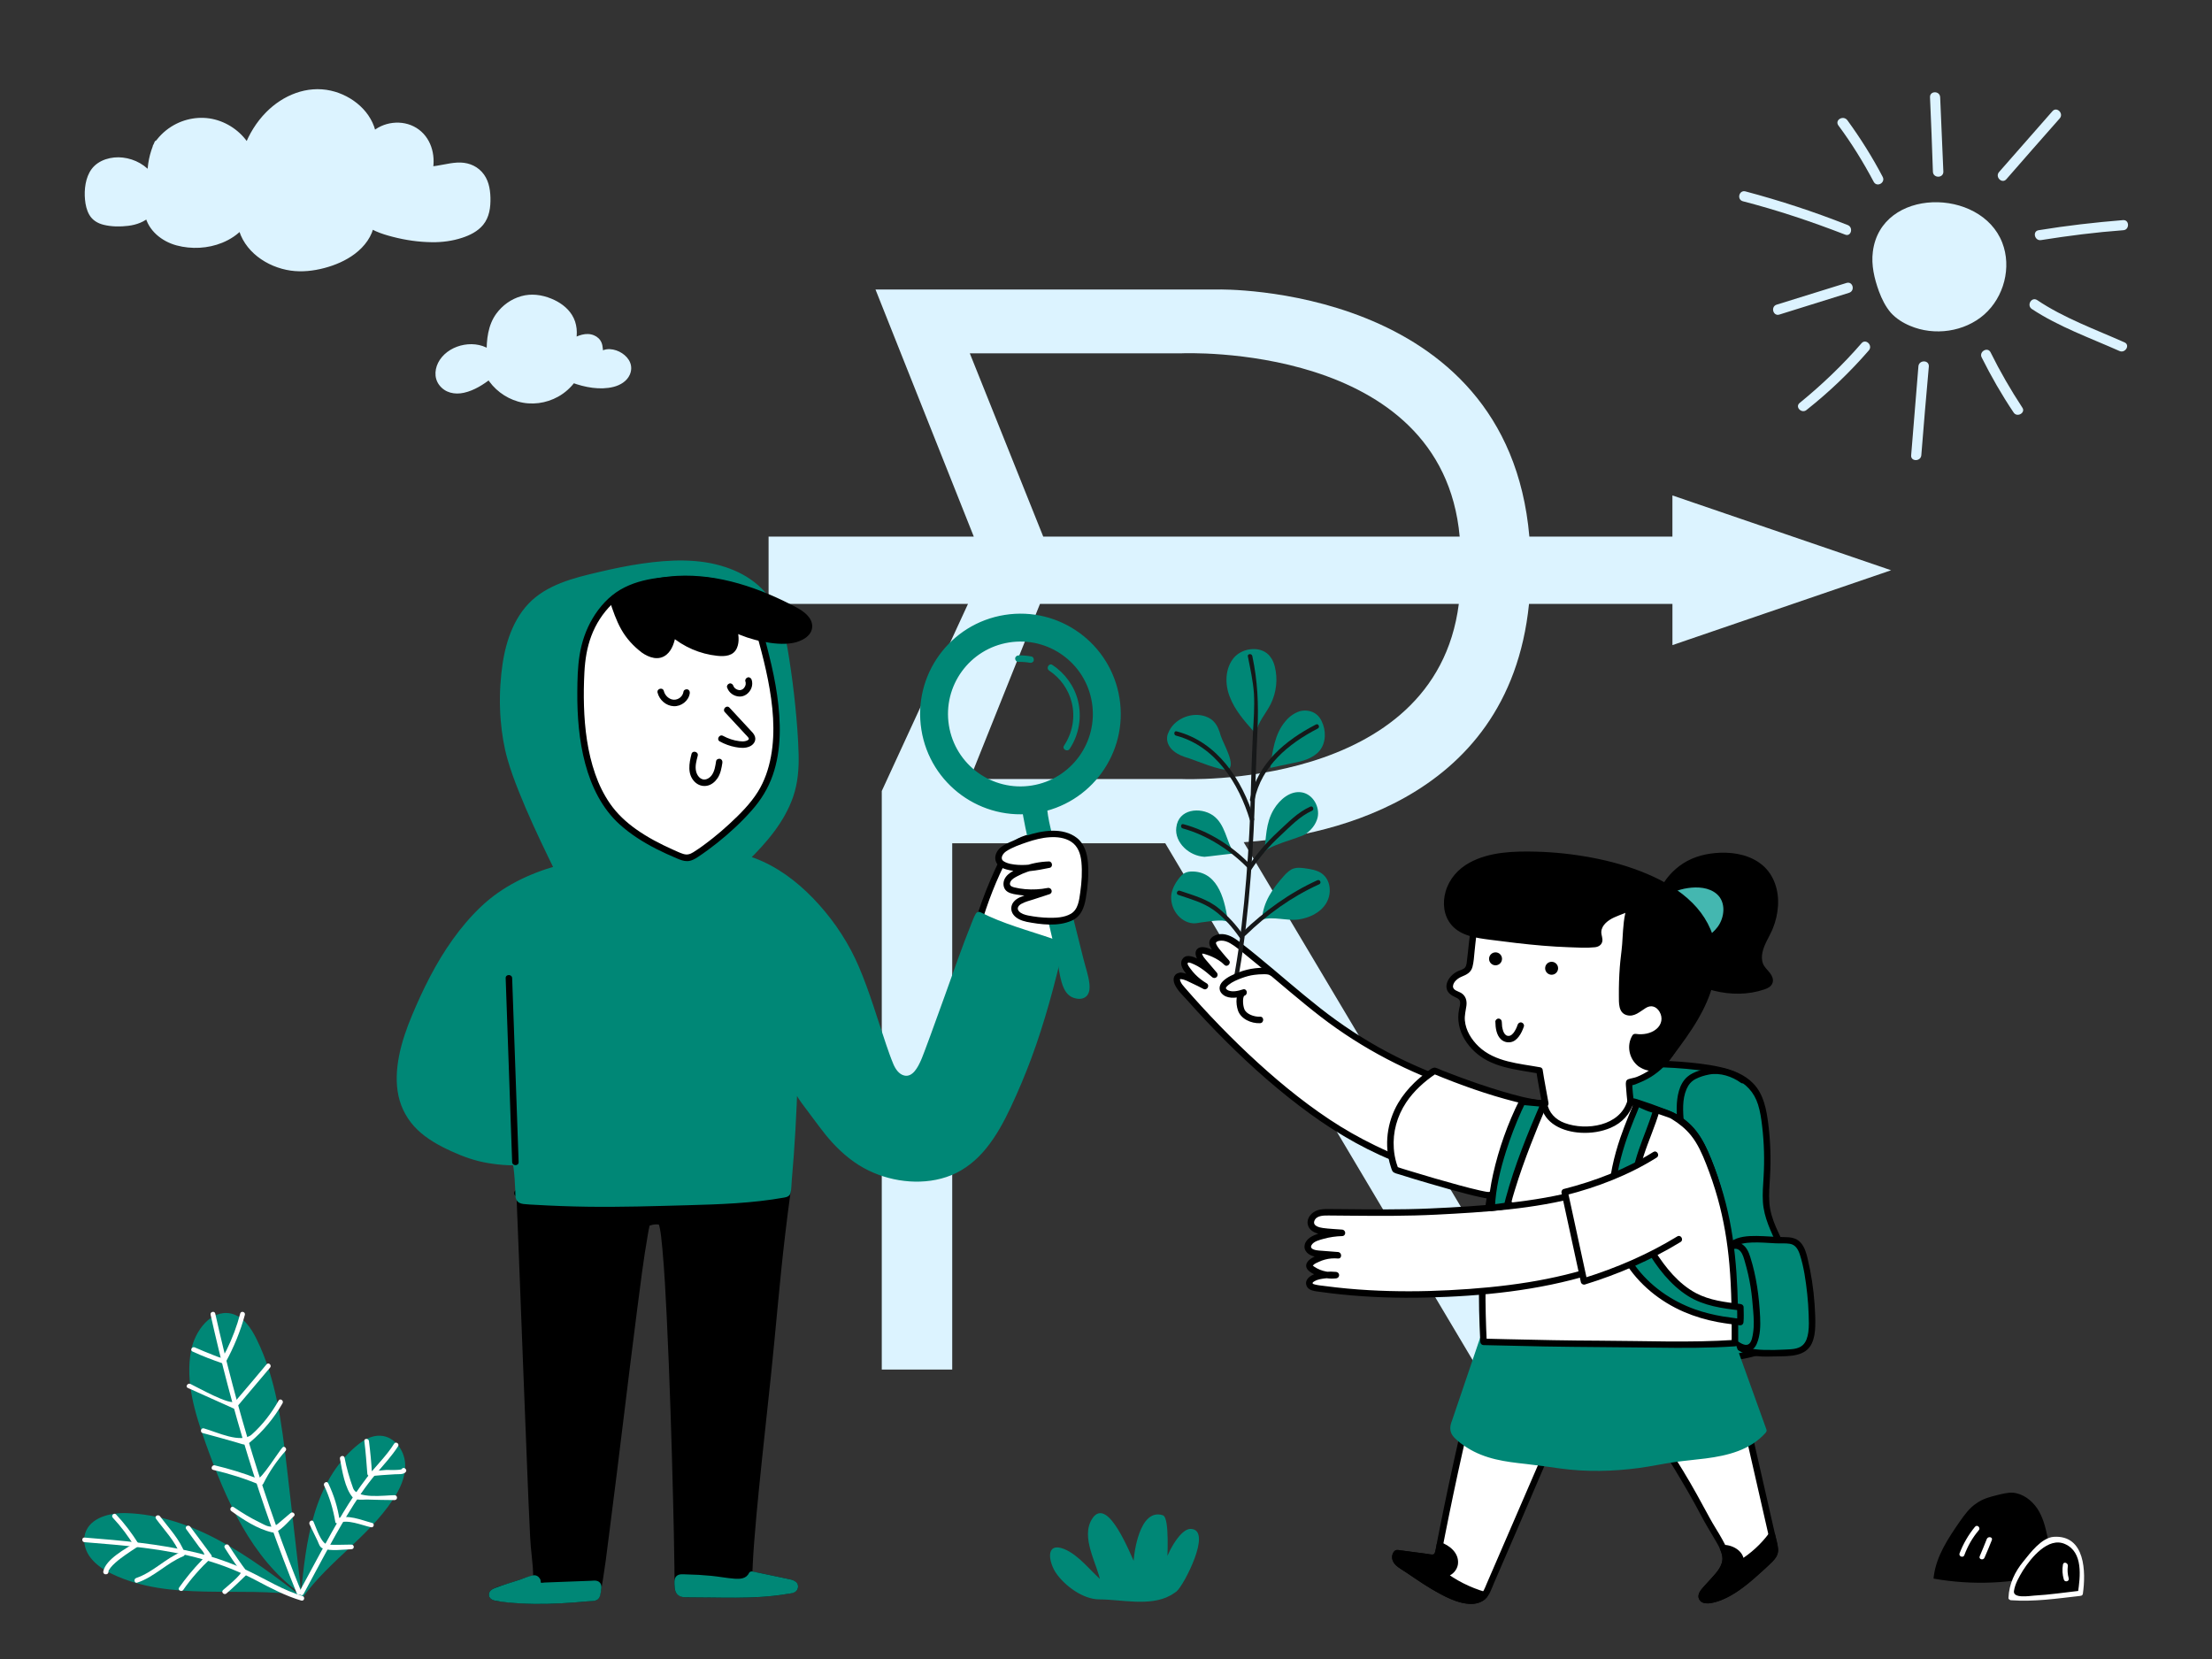 <?xml version="1.0" encoding="UTF-8"?>
<svg xmlns="http://www.w3.org/2000/svg" viewBox="0 0 1024 768">
  <rect x="0" y="0" width="1024" height="768" fill="#333333" stroke="none"/>
  <defs>
    <style>
      .cls-1, .cls-2 {
        fill: #008776;
      }

      .cls-3 {
        fill: #fff;
      }

      .cls-2 {
        stroke: #008776;
        stroke-miterlimit: 10;
      }

      .cls-4 {
        fill: #dcf3ff;
      }

      .cls-5 {
        fill: #44b7b0;
      }

      .cls-6 {
        fill: #161819;
      }
    </style>
  </defs>
  <g id="BACKGROUND">
    <path class="cls-4" d="M675.73,248.42h-192.78l-34-84.86h98.11s120.52-5.38,128.67,84.86M481.44,279.56h193.89c-11.03,86.45-128.27,81.08-128.27,81.08h-98.11l32.49-81.08ZM774.21,229.35v19.07h-66.22c-10.19-117.24-144.04-114.41-144.04-114.41h-158.66l45.51,114.41h-95v31.15h92.31l-39.91,86.61v267.83h32.61v-243.64h98.62l144.9,243.64h36.82l-145.41-244.14c32.66-2.09,122.56-16.4,132.09-110.3h66.39v19.07l101.23-34.65-101.24-34.64Z"/>
    <g>
      <path class="cls-4" d="M72.22,67.81c4.41-7.27,12.82-11.93,21.32-11.8,8.5.12,16.77,5.02,20.97,12.41,4.6-12.44,15.14-23.26,28.24-25.38,13.1-2.12,27.84,6.54,29.97,19.63,4.96-4.92,13.38-5.87,19.31-2.18,6.15,3.83,8.23,11.33,6.83,18.09,8.16-.32,17.03-5.37,23.67,2.65,2.44,2.95,2.99,7.02,3.02,10.86.03,3.04-.22,6.18-1.61,8.88-2.73,5.31-9.04,7.61-14.88,8.84-6.2,1.31-12.42.79-18.65.12-2.12-.23-19.02-3.7-18.56-6.67-2.08,13.49-18.97,20.14-31.02,20.81-12.73.71-26.55-7.04-29.18-19.52-7.3,8.29-20.58,10.55-30.97,7.16-5.83-1.9-10.98-6.63-12.12-12.65-3.97,3.89-10.08,4.46-15.63,4.16-2.9-.16-5.94-.55-8.3-2.25-5.48-3.96-4.78-18.29-.21-22.73,6.98-6.78,19.85-4.28,25.36,3.74-.19-5.3.88-10.64,3.08-15.46"/>
      <path class="cls-4" d="M73.52,68.56c4.21-6.81,11.99-11.18,20.02-11.06s15.67,4.75,19.67,11.67c.69,1.19,2.31.8,2.74-.36,3.59-9.58,10.76-18.24,20.29-22.34,8.95-3.85,19.46-2.57,27.1,3.57,4.11,3.3,7.03,7.79,7.92,13.02.2,1.16,1.76,1.38,2.51.66,4.57-4.42,12.07-5.31,17.49-1.94s7.35,10.31,6.14,16.39c-.18.91.41,1.95,1.45,1.9,3.41-.16,6.72-1,10.07-1.53,3.12-.49,6.51-.65,9.35.97,3.46,1.97,5.16,5.52,5.6,9.37.44,3.88.48,8.49-1.58,11.94-1.76,2.95-4.87,4.79-8.02,5.95-3.81,1.41-7.85,2.17-11.9,2.31-2.23.08-4.47,0-6.7-.17-1.12-.08-2.24-.18-3.35-.29-.56-.06-1.12-.12-1.68-.17-.73-.07.24.05-.25-.03-1.74-.27-3.46-.65-5.17-1.05-2.73-.63-5.46-1.35-8.11-2.29-1.04-.37-2.07-.77-3.02-1.34-.43-.25-.53-.31-.76-.55-.15-.16-.14.03-.1-.13.03-.11.05.64.09.19.16-1.67-2.67-2.07-2.95-.4-1.58,9.69-10.87,15.3-19.57,17.9-4.44,1.33-9.14,2.1-13.77,1.77-5.12-.37-10.16-2.1-14.42-4.95-4.74-3.16-8.31-7.83-9.54-13.43-.24-1.08-1.77-1.48-2.51-.66-4.25,4.75-10.38,7.4-16.66,8.05s-13.05-.24-18.12-4.02c-2.93-2.18-5.08-5.26-5.81-8.86-.23-1.15-1.74-1.39-2.51-.66-4.22,4.01-10.78,4.13-16.24,3.59-2.46-.24-5.35-.88-6.89-3-1.1-1.51-1.61-3.43-1.89-5.26-.6-3.94-.23-8.61,1.67-12.18,2.01-3.77,6.63-5.38,10.69-5.34,5.25.04,10.6,2.58,13.65,6.92.8,1.14,2.84.84,2.8-.76-.15-5.06.8-10.08,2.88-14.7.79-1.75-1.8-3.27-2.59-1.51-2.3,5.11-3.45,10.6-3.29,16.22l2.8-.76c-3.3-4.7-8.54-7.61-14.2-8.27-5.16-.61-11.23.98-14.45,5.33-2.85,3.85-3.5,9.52-3.05,14.17.23,2.4.76,4.84,1.97,6.96,1.43,2.51,3.87,3.98,6.64,4.66,3.65.91,7.76.94,11.48.47s7.36-1.76,10.16-4.41l-2.51-.66c1.47,7.25,7.8,12.31,14.68,14.15,6.86,1.83,14.49,1.46,21.08-1.23,3.74-1.52,7.14-3.75,9.85-6.77l-2.51-.66c2.49,11.33,13.39,18.76,24.4,20.32,5.19.73,10.45.14,15.5-1.18,5.03-1.32,9.99-3.43,14.16-6.57,4.55-3.43,8.1-8.13,9.04-13.86l-2.95-.4c-.19,1.94,2.17,3.13,3.62,3.77,2.52,1.13,5.19,1.91,7.85,2.6,5.98,1.55,11.97,2.41,18.17,2.49,4.7.06,9.4-.56,13.88-2.02,3.65-1.18,7.31-2.99,9.79-6.01,2.92-3.57,3.49-8.12,3.39-12.59-.11-4.34-.98-8.68-4.01-11.96-2.99-3.23-7.1-4.53-11.43-4.28s-8.45,1.62-12.75,1.83l1.45,1.9c1.48-7.43-.83-15.62-7.52-19.78-6.57-4.08-15.62-2.92-21.13,2.41l2.51.66c-1.78-10.43-11.03-18.09-21.03-20.33-11.06-2.47-22.15,2.11-29.93,10-4.5,4.56-7.9,10.09-10.14,16.08l2.74-.36c-3.52-6.08-9.51-10.59-16.31-12.35s-14.22-.48-20.19,3.29c-3.4,2.15-6.26,5.03-8.37,8.45-1.02,1.65,1.58,3.16,2.59,1.51h0Z"/>
    </g>
    <g>
      <path class="cls-4" d="M226.56,173.95c-4.77,3.77-14.44,9.74-20.45,5-6.16-4.86-2.05-13.13,3.65-15.99,5.38-2.7,12.43-3.18,17.03.7-.11-4.99.3-10.11,2.43-14.62,3.64-7.7,12.54-12.59,20.83-10.81,9.89,2.13,17.74,8.94,14.94,20.16,1.95-1.03,3.96-2.06,6.15-2.26,2.19-.2,4.62.62,5.7,2.54,1.02,1.82.61,4.1,1.2,6.09,2.2-2.61,6.51-1.79,9.32.14,1.15.79,2.23,1.75,2.85,3,1.07,2.19.45,4.98-1.2,6.77-5.31,5.73-17.59,3.35-23.84.99-4.44,6.22-12.13,9.97-19.77,9.63-7.63-.34-14.97-4.76-18.83-11.35Z"/>
      <path class="cls-4" d="M225.5,172.89c-2.65,2.08-5.61,3.98-8.77,5.18-3.04,1.16-6.79,1.9-9.6-.22s-3.19-5.48-1.7-8.48c1.6-3.2,4.48-5.18,7.84-6.22,4.1-1.27,8.99-1.27,12.46,1.56.95.78,2.59.34,2.56-1.06-.09-5.08.26-10.45,2.8-14.98,2.04-3.65,5.4-6.59,9.29-8.11,7.01-2.74,16.29-.34,21.03,5.62,2.7,3.39,3.12,7.7,2.13,11.81-.31,1.3,1.04,2.31,2.2,1.69,2.41-1.27,5.35-2.84,8.1-1.7,2.84,1.18,2.1,4.73,2.74,7.18.28,1.05,1.75,1.5,2.51.66,2.46-2.72,7.31-.48,9.21,1.89,2.56,3.18-.45,6.8-3.52,8s-6.71,1.17-10.01.78-6.27-1.17-9.23-2.27c-.66-.25-1.32.18-1.69.69-4.24,5.83-11.47,9.26-18.66,8.88s-13.73-4.54-17.35-10.6c-.99-1.66-3.58-.15-2.59,1.51,3.23,5.4,8.51,9.44,14.56,11.19,6.22,1.79,12.96.87,18.59-2.27,3.19-1.78,5.9-4.25,8.04-7.2l-1.69.69c5.92,2.21,13.03,3.56,19.26,1.99,3.12-.79,6.23-2.62,7.55-5.68,1.71-3.98-.17-7.65-3.59-9.9-3.21-2.11-8.15-2.97-11,.19l2.51.66c-.49-1.88-.27-3.9-1.01-5.72-.65-1.6-1.92-2.76-3.5-3.42-3.7-1.54-7.44.13-10.74,1.87.73.56,1.47,1.13,2.2,1.69,1.06-4.41.8-9.08-1.65-12.99-2.23-3.56-5.77-6-9.6-7.56-4.45-1.81-9.25-2.45-13.93-1.12s-8.67,4.23-11.5,8.09c-3.87,5.29-4.58,12.09-4.46,18.46l2.56-1.06c-7.1-5.8-19.31-3.55-24.29,4.03-2.29,3.48-2.86,8.11-.25,11.58,2.74,3.64,7.15,4.55,11.43,3.61,4.77-1.05,9.1-3.83,12.89-6.8,1.52-1.19-.62-3.3-2.12-2.12Z"/>
    </g>
    <g>
      <path class="cls-4" d="M867,116.5c-.81,6.17.67,12.47,2.82,18.37,1.34,3.62,3.09,7.11,5.51,9.92,2.42,2.68,5.64,4.69,8.86,6.03,11.28,4.83,25.25,2.82,34.38-5.23,9.13-8.05,12.76-21.86,8.33-33.26-9.94-25.61-56.14-25.61-59.9,4.16h0Z"/>
      <path class="cls-4" d="M928.79,82.98c8.19-9.39,16.39-18.77,24.71-28.16,2.01-2.28-1.34-5.63-3.36-3.35-8.19,9.39-16.52,18.77-24.71,28.16-2.01,2.28,1.34,5.63,3.36,3.35h0Z"/>
      <path class="cls-4" d="M899.64,79.49c-.54-11.53-.94-22.93-1.48-34.46-.13-3.08-4.84-3.08-4.7,0,.54,11.53.94,22.93,1.34,34.46.13,3.08,4.84,3.08,4.84,0h0Z"/>
      <path class="cls-4" d="M871.57,81.91c-4.84-9.25-10.34-17.97-16.39-26.28-1.88-2.41-5.91-.13-4.16,2.41,6.18,8.31,11.55,17.03,16.39,26.15,1.48,2.68,5.51.4,4.16-2.28h0Z"/>
      <path class="cls-4" d="M855.32,104.17c-15.58-6.17-31.16-11.26-47.28-15.56-2.96-.8-4.16,3.75-1.21,4.56,16.12,4.16,31.7,9.39,47.28,15.42,2.82,1.21,4.03-3.35,1.21-4.43h0Z"/>
      <path class="cls-4" d="M854.78,130.99c-10.74,3.35-21.62,6.7-32.37,10.06-2.82.94-1.61,5.5,1.34,4.56,10.74-3.35,21.49-6.71,32.23-10.06,2.96-.94,1.75-5.5-1.21-4.56h0Z"/>
      <path class="cls-4" d="M861.77,158.88c-8.73,10.06-18.27,19.18-28.61,27.62-2.42,1.88.94,5.23,3.22,3.22,10.48-8.31,20.01-17.43,28.74-27.49,2.01-2.28-1.34-5.63-3.36-3.35h0Z"/>
      <path class="cls-4" d="M888.09,169.61c-1.07,13.68-2.28,27.36-3.36,41.17-.27,2.95,4.43,2.95,4.7,0,1.07-13.81,2.28-27.49,3.49-41.17.13-3.08-4.57-3.08-4.84,0h0Z"/>
      <path class="cls-4" d="M917.37,165.45c4.43,8.85,9.27,17.3,14.77,25.48,1.61,2.55,5.78.13,4.03-2.28-5.37-8.18-10.34-16.76-14.64-25.48-1.34-2.82-5.51-.4-4.16,2.28h0Z"/>
      <path class="cls-4" d="M940.61,143.05c12.36,8.18,27,13.41,40.56,19.44,2.69,1.21,5.1-2.82,2.28-4.02-13.57-6.03-28.07-11.26-40.43-19.58-2.55-1.61-4.97,2.41-2.42,4.16h0Z"/>
      <path class="cls-4" d="M944.9,111.14c12.63-2.01,25.25-3.62,38.01-4.56,2.95-.13,2.95-4.83,0-4.69-13.16,1.07-26.19,2.55-39.22,4.69-2.96.54-1.75,5.1,1.21,4.56h0Z"/>
    </g>
  </g>
  <g id="VEG">
    <g>
      <path class="cls-2" d="M139.76,738.55l.25.25c11.95-16.34,29.93-27.66,41.25-44.5,3.4-5.03,6.17-10.81,5.78-16.84s-4.91-12.07-10.94-12.32c-4.02-.25-7.68,2.02-10.69,4.53-9.69,8.05-15.97,19.61-19.5,31.68-3.65,12.07-4.91,24.64-6.17,37.22h.01Z"/>
      <path class="cls-2" d="M139.12,738.69l-.12-1.64c-22.26-16.09-33.96-43-43.26-68.9-4.91-13.83-9.56-28.41-6.79-42.87,1.76-8.92,8.93-18.6,17.86-16.72,5.54,1.26,9.06,6.53,11.57,11.69,9.06,18.36,11.57,39.1,13.96,59.47,2.26,19.61,4.53,39.35,6.79,58.96h0Z"/>
      <path class="cls-2" d="M139.12,739.31l.75-1.26c-29.29-4.39-61.12,3.01-87.9-9.93-3.52-1.76-6.92-3.9-9.43-7.04-2.52-3.01-3.78-7.29-2.65-11.06,2.13-7.05,11.19-9.3,18.61-9.06,15.09.5,29.81,5.53,43.14,12.82,13.33,7.16,25.4,16.34,37.48,25.52h0Z"/>
      <path class="cls-3" d="M184.28,669.53h0c.76-1.26-1.13-2.39-1.88-1.13-3.53,5.66-8.43,10.19-12.45,15.47s-7.67,10.68-11.07,16.34c-7.16,11.95-13.58,24.4-20.25,36.59-.63,1.26,1.26,2.39,1.88,1.13,6.66-12.2,13.08-24.78,20.25-36.59,4.02-6.66,8.42-13.33,13.45-19.23,3.52-4.15,7.16-8.05,10.06-12.57h.01Z"/>
      <path class="cls-3" d="M99.64,608.06h0c-.38-1.39-2.52-.75-2.14.63,9.81,43.89,22.89,87.14,39.87,128.87.5,1.26,2.65.75,2.14-.63-16.97-41.75-30.06-85-39.87-128.87h0Z"/>
      <path class="cls-3" d="M39.13,711.78h0c-1.38-.12-1.38,2.14,0,2.14,18.36,1.51,36.97,2.89,54.71,7.92,8.68,2.39,16.97,5.66,25.02,9.93,6.67,3.52,13.33,7.04,20.63,9.18,1.39.37,1.88-1.76.5-2.14-8.92-2.63-16.59-7.54-25.02-11.57-7.79-3.65-15.96-6.54-24.39-8.55-16.85-4.02-34.2-5.54-51.43-6.91h-.01Z"/>
      <path class="cls-3" d="M113.35,608.69h0c.37-1.38-1.76-2.01-2.14-.63-1.51,5.78-3.64,11.44-6.29,16.84-.63,1.26-1.26,2.39-1.88,3.52-.38.63-3.52-.88-4.02-1.01-3.02-1.13-5.91-2.39-8.8-3.64-1.26-.63-2.39,1.26-1.13,1.88,4.65,2.14,9.3,3.9,14.08,5.54.37.12,1.01-.12,1.26-.5,3.77-6.91,6.91-14.46,8.92-22h.01Z"/>
      <path class="cls-3" d="M125.05,633.09h0c.87-1.01-.63-2.64-1.64-1.51-4.78,5.66-9.55,11.44-14.46,17.1-2.01,2.39-18.11-6.79-20.87-8.05-1.26-.5-2.39,1.38-1.13,1.88,7.04,3.14,13.96,6.29,21,9.43.37.26,1.01.26,1.26-.12,5.28-6.29,10.56-12.45,15.84-18.74h.01Z"/>
      <path class="cls-3" d="M130.83,649.54h0c.63-1.26-1.26-2.39-1.88-1.13-3.26,5.78-7.41,11.19-12.32,15.59-5.03,4.53-16.36-1.13-22.26-2.77-1.38-.37-1.88,1.76-.63,2.14,5.28,1.39,10.56,2.89,15.84,4.4,2.89.76,3.9,1.76,6.17-.12,6.03-5.02,11.19-11.31,15.09-18.1h0Z"/>
      <path class="cls-3" d="M132.2,671.67h0c.87-1.01-.63-2.64-1.51-1.51-1.76,2.02-9.93,14.96-11.45,14.33-6.41-2.52-13.07-4.53-19.87-6.16-1.38-.25-2.01,1.89-.63,2.14,7.54,1.76,14.72,4.02,21.88,7.04.37.12,1.01-.12,1.26-.63,2.77-5.53,6.17-10.56,10.31-15.21h0Z"/>
      <path class="cls-3" d="M108.19,697.71h0c-1.13-.88-2.26,1.13-1.01,1.88,5.41,3.9,12.07,8.29,18.87,9.81,3.02.63,8.05-5.78,9.93-7.42,1.13-.88-.38-2.52-1.51-1.51-1.88,1.63-3.9,3.26-5.78,4.9-3.27,2.64-5.41.88-8.55-.63-4.15-2.01-8.05-4.39-11.95-7.04h.01Z"/>
      <path class="cls-3" d="M170.81,667.15h0c-.12-1.38-2.39-1.38-2.14,0,.63,5.03,1,10.05,1.38,15.09,0,.5.5,1.13,1.13,1.13,3.77-.38,7.67-.64,11.57-.88,1.39-.12,4.02.25,5.03-1.01.5-.5.38-1.26-.25-1.64,0-.12-.12-.12-.12-.12-.5-.37-1.13-.12-1.51.38,0,0,0,.12-.12.12-.76,1.13,1.13,2.26,1.88,1.13l.12-.12c-.5.13-1.01.26-1.51.38.12,0,.12.12.12.12,0-.63-.12-1.13-.12-1.76-.63.75-6.29.5-7.42.5-2.51.25-5.16.5-7.67.63.38.38.63.75,1.01,1.13-.25-5.03-.75-10.05-1.38-15.09h0Z"/>
      <path class="cls-3" d="M182.65,694.43h0c1.51,0,1.51-2.26,0-2.26-4.52,0-17.48,2.01-19.24-3.4-1.64-4.53-3.02-9.3-3.9-13.95-.26-1.38-2.39-.87-2.14.5,1.01,5.4,2.26,13.71,5.91,17.85,1.26,1.51,5.02,1.01,6.54,1.01,4.27.12,8.55.25,12.83.25h.01Z"/>
      <path class="cls-3" d="M151.94,686.64h0c-.63-1.26-2.51-.12-1.88,1.13,2.51,5.28,4.15,10.81,5.16,16.72,0,.75,1.01.87,1.51.63,4.02-2.02,10.82,1,14.97,1.88,1.39.38,1.88-1.76.5-2.01-4.91-1.26-11.58-4.27-16.48-1.76.5.25,1.01.38,1.51.63-.87-6.04-2.64-11.69-5.28-17.23h-.01Z"/>
      <path class="cls-3" d="M162.64,717.18h0c1.51,0,1.51-2.14,0-2.14-3.52,0-7.3.25-10.82,0-3.15-.12-5.54-8.17-6.67-10.56-.5-1.26-2.39-.25-1.88,1.13,1.27,2.64,2.52,5.29,3.78,7.8.5,1.13,1.01,3.01,2.39,3.4,3.78,1.39,9.18.5,13.21.38h0Z"/>
      <path class="cls-3" d="M105.93,715.42h0c-.75-1.13-2.64,0-1.88,1.13,2.39,3.78,4.78,7.42,7.54,10.94.76,1.13-7.29,7.67-8.3,8.55-1.13,1.01.5,2.52,1.51,1.64,3.26-2.77,6.29-5.78,9.43-8.8.25-.25.37-.87.12-1.26-3.03-4.02-5.78-8.05-8.43-12.19h0Z"/>
      <path class="cls-3" d="M88.08,706.75h0c-.87-1.13-2.77,0-1.88,1.13,2.01,2.76,4.01,5.53,6.03,8.29,2.02,2.51,3.65,3.64,1.01,6.29-3.78,3.9-7.17,8.05-10.31,12.45-.89,1.13,1.13,2.26,1.88,1.13,3.77-5.41,8.05-10.19,12.83-14.71.37-.37.49-1,.25-1.38-3.27-4.4-6.54-8.8-9.81-13.2h.01Z"/>
      <path class="cls-3" d="M74.11,701.97h0c-.87-1.13-2.77-.12-1.88,1.13,3.77,5.16,8.92,10.43,11.19,16.6.25-.49.5-.87.75-1.38-7.68,3.14-13.33,9.55-21.13,12.19-1.38.5-.75,2.64.5,2.14,7.93-2.63,13.59-9.06,21.26-12.19.5-.25,1-.75.75-1.38-2.26-6.41-7.42-11.7-11.45-17.1h.01Z"/>
      <path class="cls-3" d="M53.74,701.1h0c-.89-1-2.52.5-1.51,1.51,3.77,4.02,7.04,8.43,9.93,13.08.13-.5.26-1.01.38-1.51-4.41,2.77-13.46,7.54-14.72,13.2-.13.63.12,1.13.75,1.38h.25c.37.12,1.01-.12,1.26-.5v-.12c.76-1.26-1.13-2.39-1.88-1.13.38-.13.63-.26,1.01-.38.25.37.5.87.75,1.38.63-2.89,5.78-6.53,8.05-8.17,1.76-1.27,3.78-2.52,5.66-3.78.5-.26.76-.88.38-1.51-3.02-4.77-6.41-9.3-10.31-13.45h.01Z"/>
    </g>
    <g>
      <path d="M895.23,729.58c1.2-9.34,6.67-17.48,12.01-25.22,2.27-3.2,4.54-6.4,7.87-8.54,2.8-2,6.27-2.94,9.61-3.74,2.27-.53,4.67-1.2,7.07-1.07,4.67.4,8.67,3.47,11.34,7.34,2.54,3.87,3.74,8.41,4.67,12.94,1.2,4.94,2,10.01,2.67,15.21,0,.53,0,1.07-.27,1.47-.27.27-.67.4-1.07.53-17.61,4.67-36.16,5.47-54.04,2.27l.13-1.2Z"/>
      <path d="M963.01,737.58c-10.94,1.2-21.08,2.94-32.15,2,0-9.07,7.61-17.88,14.01-23.62,1.33-1.2,2.8-2.4,4.4-2.94,5.34-2,11.34,2.27,13.48,7.61,2,5.34,1.2,11.34.27,16.94h0Z"/>
      <path class="cls-3" d="M963.01,736.38c-7.07.8-14.14,1.87-21.35,2.27-2,.13-9.87,1.47-9.34-2.13.53-3.47,2.4-6.54,4.14-9.47,3.74-5.87,11.74-15.74,19.48-12.27,8.54,3.74,7.07,15.21,6,22.55-.27,1.47,2,2,2.27.53,1.47-10.01,1.2-27.35-13.48-26.42-5.6.4-10.81,7.34-14.01,11.34-4,4.8-6.67,10.54-6.94,16.81-.13.67.53,1.07,1.07,1.2,10.94.8,21.48-.8,32.15-2,1.47-.27,1.6-2.54,0-2.4h0Z"/>
      <path class="cls-3" d="M914.31,706.76c-3.07,3.74-5.47,7.87-7.2,12.41-.4,1.47,1.87,2.13,2.27.67,1.6-4.27,3.74-8.01,6.67-11.47.93-1.07-.67-2.8-1.73-1.6h0Z"/>
      <path class="cls-3" d="M919.78,712.37c-1.07,2.67-2.13,5.34-3.34,8.14-.53,1.33,1.73,2,2.27.53,1.2-2.67,2.27-5.34,3.34-8.01.67-1.47-1.6-2-2.27-.67h0Z"/>
      <path class="cls-3" d="M955,724.24c-.4,2.4-.27,4.67.4,6.94.4,1.47,2.67.93,2.27-.53-.53-1.87-.67-3.87-.4-5.74.13-1.47-2-2.13-2.27-.67h0Z"/>
    </g>
    <path class="cls-2" d="M541.6,738.14c-9.36,5.16-22.66,1.76-32.71,1.76-7.33,0-15.74-6.24-19.68-12.08-2.85-4.21-5.16-13.57,3.12-10.31,6.79,2.71,12.21,10.18,17.64,14.79-1.49-8.55-9.5-20.76-3.8-29.18,6.38-9.64,16.56,16.29,19,21.44.14-5.97,2.99-25.78,12.89-22.66,2.85.81,1.9,19.95,1.63,22.53.41-3.94,6.79-16.15,11.4-16.15,9.5-.14-3.26,25.11-6.79,28.09-.95.68-1.76,1.22-2.71,1.76h0Z"/>
  </g>
  <g id="CHARACTERS">
    <g>
      <path class="cls-3" d="M496.49,401.18c.23,1.9.31,3.84.3,5.75-.01,11.93-2.69,23.67-5.36,35.3-.53,2.31-19.95-5.52-21.16-6.04-5.8-2.51-11.33-7.27-17.73-7.95,1.44-5.06,3.18-10.14,5.12-15.01,2.06-5.19,4.32-10.3,6.78-15.32,1.02-2.07,2.09-4.17,3.72-5.8,2-2,4.7-3.16,7.4-4.01,8.23-2.61,15.3-2.58,19.19,6.37.93,2.13,1.45,4.4,1.74,6.71Z"/>
      <path d="M494.99,401.18c.93,7.97-.1,16.21-1.49,24.07-.7,3.98-1.55,7.92-2.43,11.86-.21.94-.43,1.89-.64,2.83-.11.47-.25.94-.32,1.41-.06.38-.32.51,0,.22-.06.05.56-.52.32-.35.58-.43.11.05.07-.06-.01-.03.41,0,.02-.02-.16,0-.31,0-.47-.01-.44-.02-.24,0-.61-.07-.35-.06-.69-.13-1.04-.2-.89-.2-1.78-.44-2.65-.69-1.99-.58-3.95-1.24-5.91-1.94-2.95-1.05-5.87-2.18-8.78-3.34-.65-.26.62.3-.37-.16-.85-.4-1.69-.81-2.52-1.25-1.7-.91-3.35-1.91-5.03-2.85-3.33-1.86-6.75-3.44-10.58-3.89.48.63.96,1.27,1.45,1.9,3.11-10.82,7.28-21.55,12.52-31.52,1.22-2.31,2.68-4.31,4.96-5.66,1.95-1.16,4.14-1.86,6.33-2.45,3.24-.88,7-1.52,10.18-.08,4.56,2.07,6.41,7.67,7.01,12.25.11.81.61,1.49,1.5,1.5.73,0,1.6-.7,1.5-1.5-.66-5.04-2.36-10.46-6.58-13.66-3.28-2.49-7.41-2.73-11.34-2.08-4.64.76-9.98,2.4-13.27,5.93-2,2.16-3.24,4.89-4.49,7.51-1.38,2.88-2.69,5.79-3.94,8.72-2.81,6.61-5.29,13.34-7.27,20.24-.3,1.03.51,1.79,1.45,1.9,6.48.77,11.69,5.55,17.56,7.99,2.98,1.23,6,2.37,9.04,3.44,3.45,1.22,7.25,2.8,10.95,2.98.61.03,1.26-.02,1.81-.31.93-.51,1.03-1.43,1.25-2.38.94-4.09,1.86-8.19,2.66-12.31,1.77-9.08,3.25-18.7,2.17-27.96-.22-1.9-3.22-1.92-3,0Z"/>
    </g>
    <g>
      <path d="M240.56,552.54c1.07,24.65,5.96,158.4,6.71,164.6.52,4.25.98,7.92,1.02,12.13,0,.62-.4,1.19-.99,1.38l-17.62,5.87c-.97.32-2.18,1.09-1.81,2.05.23.6.96.81,1.59.91,14.73,2.45,30.45,1.51,45.29.03.4-.04.82-.09,1.12-.35.32-.28.42-.73.5-1.15,4.66-24.04,18.3-150.95,23.01-171.65,2-1.04,4.35-1.35,6.54-.85,4.32.99,7.96,146.83,7.84,168.15,0,1.19.04,2.5.84,3.35.83.88,2.17.93,3.36.92,15.84-.1,33.17,1.17,48.8-2.05,1.13-.23,1.59-1.7.72-2.45,0,0-.01-.01-.02-.02-.64-.53-1.48-.72-2.29-.89l-17.13-3.61c-.68-.14-1.17-.76-1.15-1.46.61-22.51,7.82-81.25,9.83-103.72,2.15-24.05,4.52-48.1,7.81-72.03-41.69.2-83.38.39-125.06.59"/>
      <path d="M239.06,552.54c.44,10.14.82,20.28,1.21,30.42.61,15.78,1.21,31.56,1.82,47.35.62,16.03,1.24,32.06,1.89,48.09.45,11,.87,22.01,1.43,33.01.16,3.05.41,6.03.76,9.06.19,1.67.36,3.35.48,5.03.05.78.09,1.55.12,2.33,0,.21-.01,1.54.12,1.38-.32.38-1.77.59-2.23.74-3.27,1.09-6.54,2.18-9.8,3.27-2.12.71-4.53,1.22-6.53,2.26-1.06.55-2.07,1.53-2.02,2.82.05,1.39,1.18,2.25,2.43,2.58,1.57.41,3.28.52,4.89.72,1.87.23,3.74.41,5.62.55,7.12.52,14.27.43,21.39.02,3.47-.2,6.93-.47,10.39-.78,1.53-.14,3.24-.09,4.72-.5,1.3-.36,1.87-1.41,2.11-2.65,2.06-10.47,3.22-21.15,4.59-31.72,2.12-16.37,4.12-32.75,6.13-49.13,2.07-16.86,4.13-33.72,6.3-50.57,1.53-11.83,2.99-23.7,5.05-35.46.27-1.53.55-3.06.9-4.58l-.69.9c1.28-.63,2.69-.94,4.12-.87.05,0,1.31.15,1.3.18-.04.13-.66-.4-.55-.31.18.14-.27-.4-.08-.1.24.38-.05-.21.02.03.23.78.43,1.55.58,2.35.11.59.2,1.17.29,1.76.02.17.05.33.07.5.06.44-.03-.23.03.23.05.39.1.78.15,1.17.22,1.79.4,3.59.56,5.39.98,10.72,1.53,21.49,2.05,32.24.69,14.07,1.22,28.16,1.7,42.24s.87,27.83,1.21,41.75c.26,10.41.49,20.83.62,31.25.02,1.67.04,3.33.05,5s-.13,3.4.12,5.03c.43,2.79,2.6,3.88,5.22,3.93,3,.06,6,0,9,.05,6.29.08,12.58.2,18.87.05,6.21-.15,12.43-.58,18.56-1.61,2.18-.37,5.46-.59,5.39-3.56-.05-2.11-2.17-2.91-3.91-3.28-5.06-1.09-10.12-2.13-15.19-3.2-.41-.09-1.57-.11-1.89-.4-.2-.18-.04-1.06-.03-1.38.03-.74.06-1.47.09-2.2.16-3.34.38-6.67.64-10,.63-8.36,1.43-16.71,2.26-25.05,1.73-17.37,3.7-34.72,5.51-52.08,2.28-21.78,4.01-43.6,6.59-65.35.76-6.44,1.58-12.87,2.46-19.29.13-.94-.37-1.9-1.45-1.9-32.55.15-65.11.31-97.66.46-9.13.04-18.27.09-27.4.13-1.93,0-1.93,3.01,0,3,32.55-.15,65.11-.31,97.66-.46,9.13-.04,18.27-.09,27.4-.13l-1.45-1.9c-3.52,25.67-5.79,51.44-8.31,77.22-1.71,17.41-3.73,34.79-5.52,52.18-.94,9.11-1.85,18.22-2.62,27.35-.32,3.84-.62,7.69-.86,11.53-.1,1.61-.19,3.22-.26,4.83s-.51,3.73.64,5.03c.71.8,1.65.94,2.62,1.14l3.91.82,9.52,2c.83.17,1.65.34,2.48.52.26.06,1.77.3,1.76.55,0-.05-2.6.42-2.95.48-6.48,1.1-13.06,1.46-19.63,1.58s-13.02-.04-19.53-.11c-1.59-.02-3.18-.03-4.77-.02-1.05,0-3.23.38-3.95-.61-.59-.81-.31-2.36-.31-3.37,0-3.5-.05-6.99-.1-10.49-.18-11.79-.45-23.59-.76-35.38-.39-14.97-.85-29.94-1.4-44.9-.52-14.15-1.1-28.29-1.89-42.43-.54-9.55-1-19.17-2.3-28.66-.24-1.77-.34-4.13-1.36-5.68-.55-.84-1.38-.96-2.34-1.07-1.39-.16-2.8-.07-4.15.29-1.14.3-2.69.73-3.05,1.97-.42,1.47-.62,3.04-.88,4.54-1.93,10.98-3.31,22.06-4.75,33.1-2.05,15.71-3.98,31.44-5.91,47.16-1.95,15.89-3.88,31.78-5.9,47.66-1.44,11.36-2.85,22.73-4.67,34.04-.26,1.64-.41,3.39-.87,4.98,0,0-.08.49.02.37-.13.15-.94.11-1.13.13-.78.08-1.55.15-2.33.22-1.72.16-3.44.31-5.17.44-3.32.26-6.64.46-9.97.59-6.72.25-13.46.18-20.16-.49-1.66-.16-3.31-.36-4.95-.61-.33-.05-1.83-.52-2.03-.37l.12.48.22-.15s.53-.25.55-.26c.62-.25,1.28-.43,1.91-.64,5.2-1.73,10.49-3.3,15.63-5.21,2.54-.95,2.19-3.44,2.07-5.7-.17-3.12-.6-6.21-.94-9.31-.07-.69-.11-1.38-.16-2.07-.52-8.42-.81-16.86-1.17-25.29-.59-14.24-1.16-28.49-1.71-42.73-.61-15.52-1.2-31.05-1.8-46.57-.48-12.41-.95-24.81-1.44-37.22-.14-3.57-.28-7.13-.44-10.69-.08-1.92-3.08-1.93-3,0h0Z"/>
    </g>
    <g>
      <path class="cls-1" d="M482.96,370.19c-2.93.62-5.84,1.46-8.65,2.49,2.87,18.39,6.18,25.88,10.31,44.11,1.93,8.53,3.85,17.06,6,25.54,1.02,4.01,1.48,16.49,6.66,18.13,9.32,2.95,4.42-9.86,3.76-12.49-3.48-13.91-6.96-27.82-10.44-41.73-2.05-8.18-4.09-16.36-6.14-24.54-1.54-6.15-1.33-10.54-1.49-11.52Z"/>
      <path class="cls-1" d="M482.56,368.74c-2.94.64-5.83,1.47-8.65,2.49-.83.3-1.18.99-1.05,1.85,1.08,6.88,2.49,13.68,4.24,20.42,1.65,6.38,3.46,12.72,5,19.13,2.01,8.34,3.79,16.73,5.81,25.06.66,2.7,1.39,5.35,1.81,8.1.36,2.36.7,4.72,1.25,7.04s1.21,4.56,2.54,6.43c1.35,1.9,3.16,2.84,5.46,3.1,1.81.2,3.64-.37,4.62-1.99.88-1.46.91-3.31.73-4.95-.42-3.87-1.8-7.66-2.74-11.43-2.1-8.39-4.2-16.79-6.3-25.18-2.08-8.33-4.17-16.65-6.25-24.98-1.8-7.18-4.12-14.38-4.46-21.81-.03-.75-.05-1.49-.16-2.22-.27-1.9-3.16-1.09-2.89.8-.08-.54,0,.31,0,.45.02.4.03.81.05,1.21.07,1.33.17,2.65.34,3.96.48,3.8,1.48,7.48,2.41,11.2,2.01,8.01,4.01,16.03,6.02,24.04,3.34,13.35,6.49,26.76,10.14,40.03.43,1.58.84,3.2.91,4.84.03.73.01,1.35-.15,1.95-.14.52-.33.82-.72,1,.03-.02-.44.11-.58.13-.39.04-.79-.02-1.18-.09-.9-.17-1.64-.43-2.27-1.1-1.37-1.45-1.97-3.6-2.46-5.48-1.12-4.35-1.49-8.83-2.58-13.19-1.99-8-3.77-16.05-5.61-24.09-1.65-7.18-3.63-14.27-5.5-21.39-1.89-7.19-3.44-14.43-4.59-21.78-.35.62-.7,1.23-1.05,1.85,2.83-1.03,5.71-1.86,8.65-2.49,1.89-.41,1.09-3.3-.8-2.89Z"/>
    </g>
    <g>
      <path class="cls-3" d="M475.49,425.26c5.9,1.16,18.81,2.75,23.27-2.86,1.38-1.75,1.92-4,2.32-6.19.85-4.68,1.25-9.44,1.19-14.2-.06-4.65-.83-9.8-4.42-12.75-8.15-6.69-22.5-1.44-30.66,2.4-1.47.69-2.97,1.48-3.97,2.76-1,1.28-1.38,3.19-.47,4.54.61.91,1.67,1.41,2.71,1.78,6.4,2.25,13.43.91,20.08-.45-5.49.13-10.94,1.61-15.74,4.27-1.25.69-2.5,1.51-3.23,2.74-.73,1.23-.76,2.98.27,3.96.58.55,1.4.78,2.18.97,5.36,1.28,10.99,1.38,16.39.3-3.57,1.17-7.14,2.33-10.71,3.5-2.2.72-4.78,1.88-5.05,4.18-.33,2.82,3.05,4.51,5.84,5.05Z"/>
      <path d="M475.09,426.71c6.68,1.3,14.71,2.34,21.11-.55,4.23-1.92,5.7-5.92,6.45-10.25.92-5.34,1.43-10.9,1.01-16.31-.34-4.37-1.55-8.91-5.16-11.72-3.2-2.49-7.27-3.38-11.27-3.32-4.33.07-8.62,1.1-12.7,2.5-1.92.66-3.8,1.41-5.66,2.21s-3.94,1.64-5.57,2.97c-1.97,1.61-3.24,4.33-2.19,6.81,1.06,2.51,4.1,3.36,6.53,3.86,6.09,1.26,12.3.06,18.29-1.17,1.66-.34,1.28-3-.4-2.95-4.29.13-8.55.98-12.53,2.6-3.16,1.28-7.72,3.1-8.38,6.92-.29,1.71.25,3.51,1.76,4.49,1.67,1.09,4.01,1.29,5.94,1.56,4.5.63,9.02.47,13.48-.4l-.8-2.89c-3.1,1.01-6.21,2.03-9.31,3.04-2.3.75-4.92,1.47-6.49,3.46-1.41,1.78-1.39,4.2.02,5.97,1.41,1.77,3.71,2.69,5.87,3.15,1.88.4,2.69-2.5.8-2.89-1.47-.31-3.22-.81-4.23-2-1.13-1.33-.15-2.62,1.12-3.35,1.77-1.02,3.88-1.5,5.81-2.13,2.41-.79,4.81-1.57,7.22-2.36,1.85-.6,1.09-3.26-.8-2.89-3.43.67-6.93.85-10.41.55-1.74-.15-3.49-.42-5.19-.85-1.39-.35-2.37-1.05-1.63-2.58.62-1.29,2.16-2.03,3.36-2.66,1.46-.77,2.98-1.43,4.54-1.96,3.19-1.09,6.49-1.68,9.86-1.79-.13-.98-.27-1.96-.4-2.95-4.6.94-9.28,1.87-14,1.54-2.07-.15-4.64-.48-6.43-1.62-2.06-1.31-.39-3.67,1.08-4.65,2.83-1.87,6.36-3.09,9.55-4.18,3.45-1.18,7.04-2.13,10.69-2.34,3.36-.2,6.84.19,9.74,2.01,3.28,2.05,4.49,5.74,4.85,9.43.44,4.61.13,9.39-.52,13.96-.51,3.63-.93,8.08-4.44,10.08-2.97,1.7-6.73,1.87-10.07,1.81s-6.5-.45-9.7-1.07c-1.89-.37-2.69,2.52-.8,2.89Z"/>
    </g>
    <g>
      <path class="cls-1" d="M248.75,731.89c-.17-.85-1.06-1.37-1.88-1.09-5.73,1.91-11.46,3.82-17.18,5.73-.97.32-2.18,1.09-1.82,2.05.23.6.96.81,1.59.91,14.73,2.45,30.45,1.51,45.29.03.4-.04.82-.09,1.12-.35.32-.28.42-.73.5-1.15.2-1.03.39-2.07.58-3.11.16-.91-.55-1.73-1.48-1.7-8.37.32-16.75.64-25.12.95-.77.03-1.46-.55-1.49-1.32-.01-.32-.05-.63-.11-.95Z"/>
      <path class="cls-1" d="M250.19,731.49c-.47-1.49-1.81-2.49-3.42-2.21-1.97.35-3.98,1.29-5.88,1.93-3.91,1.3-7.9,2.47-11.76,3.93-1.32.5-2.79,1.44-2.82,3.03s1.32,2.49,2.75,2.78c3.94.8,8.07,1.1,12.08,1.33,8.15.47,16.34.18,24.48-.43,2.04-.15,4.07-.33,6.11-.52,1.48-.14,3.64.04,4.91-.85,1.39-.98,1.42-3.19,1.69-4.72.28-1.6-.07-3.26-1.8-3.87-.94-.33-2.04-.14-3.01-.1-1.23.05-2.46.09-3.69.14-2.3.09-4.6.17-6.9.26s-4.76.18-7.14.27c-1.23.05-2.46.09-3.69.14-.27.01-1.55.23-1.72.07-.07-.06-.13-1.01-.16-1.16-.3-1.9-3.2-1.09-2.89.8.22,1.37.41,2.52,1.85,3.12,1.34.56,3.24.17,4.65.11,3.45-.13,6.9-.26,10.34-.39s6.9-.26,10.34-.39c1-.04,1.02-.28.85.66-.13.72-.14,1.73-.45,2.38-.21.44.29-.08-.14.25-.19.15-.9.09-1.16.11-.86.08-1.71.16-2.57.24-13.26,1.21-26.79,1.88-40.01-.15-.38-.06-.77-.11-1.15-.18-.22-.03-.43-.08-.64-.15l.12.48c.17,0,.56-.32.75-.4.45-.18.94-.31,1.39-.46,1.86-.62,3.72-1.24,5.57-1.86.98-.33,10.23-3.43,10.25-3.36.58,1.83,3.48,1.05,2.89-.8Z"/>
    </g>
    <g>
      <path class="cls-1" d="M367.45,733.43c-.64-.53-1.48-.72-2.29-.89-5.71-1.2-11.42-2.4-17.13-3.61-.12.27-.25.53-.39.77-1.88,3.17-6.46,2.89-10.1,2.33-7.39-1.13-14.87-1.71-22.34-1.74-.81,0-1.46.66-1.45,1.47,0,.64.01,1.28.01,1.91,0,1.19.04,2.5.84,3.35.83.88,2.17.93,3.36.92,15.84-.1,33.17,1.17,48.8-2.05,1.13-.23,1.59-1.7.72-2.45,0,0-.01-.01-.02-.02Z"/>
      <path class="cls-1" d="M368.21,732.13c-1.18-.86-2.68-1.05-4.08-1.34-1.74-.37-3.49-.73-5.23-1.1-3.49-.73-6.98-1.47-10.47-2.2-.6-.13-1.4.07-1.69.69-1.28,2.73-4.15,2.85-6.85,2.64-3.53-.28-7.03-.96-10.56-1.31-3.88-.38-7.78-.61-11.68-.68-1.58-.03-3.46-.35-4.64.96-1.06,1.18-.8,3.14-.73,4.61.06,1.47.39,2.92,1.53,3.93,1.27,1.11,3.02,1.13,4.61,1.12,3.66,0,7.31.04,10.97.09,7.46.1,14.94.2,22.39-.25,4.11-.25,8.21-.67,12.28-1.35,1.63-.27,3.9-.29,4.9-1.84.73-1.14.66-2.8-.42-3.72-1.47-1.24-3.6.87-2.12,2.12-.16-.14-1.78.3-2.26.39-1.66.3-3.34.55-5.02.75-3.21.39-6.45.63-9.68.78-6.53.3-13.07.22-19.6.14-3.21-.04-6.42-.09-9.63-.09-1.23,0-2.85.3-4.01-.16-1.29-.51-.93-2.47-.94-3.57s-.2-.93.92-.92c.81,0,1.63.02,2.44.05,1.79.05,3.57.13,5.36.24,3.41.21,6.81.54,10.19.98,5.05.66,12.42,2.48,15.16-3.37l-1.69.69c3.33.7,6.66,1.4,9.99,2.1,1.59.33,3.17.67,4.76,1,1.39.29,3.14.38,4.32,1.24,1.56,1.14,3.06-1.46,1.51-2.59Z"/>
    </g>
    <g>
      <path class="cls-1" d="M345.25,397.43c10.26-10.07,19.51-21.32,22.13-35.2,1.11-5.86.94-11.89.62-17.85-.75-14.32-2.33-28.59-4.72-42.73-1.4-8.27-3.18-16.76-7.97-23.66-6.21-8.94-16.81-14.05-27.53-15.94-16.49-2.9-35.55.72-51.42,4.52-10.35,2.47-21.17,5.2-29.03,12.37-9.04,8.25-12.52,20.97-13.78,33.14-1.19,11.49-.76,23.17,1.68,34.46,3.36,15.53,15.92,41.46,22.92,55.72-12.24,3.39-24.3,9.02-33.91,18.02-14.58,13.66-24.32,31.69-32.05,50.11-6.22,14.84-11.05,32.76-2.29,46.26,5.6,8.61,15.5,13.26,24.97,17.23,6.53,2.73,16.62,4.21,23.69,4.06.82-.02,1.54,14.06,1.52,14.97-.01.71,0,1.47.41,2.04.57.78,1.66.92,2.62.98,20.59,1.43,41.28,1.5,61.9.86,19.2-.6,39.31-.61,58.22-3.97.34-.06.7-.13.94-.37.28-.28.34-.71.37-1.11,1.6-17.14,2.65-34.32,3.14-51.53-.15,5.37,8.9,15.21,11.89,19.54.29.43.59.85.89,1.27,4.72,6.59,10.39,12.55,17.19,17.02,14.48,9.52,36.37,11.33,50.47.18,8.17-6.46,13.57-15.75,18.03-25.16,11.96-25.22,18.46-48.16,24.79-75.18-12.32-4.6-26.72-8.1-37.82-13.88-1.11-.58-22.84,62.49-25.81,68.6-1.58,3.25-3.76,6.94-7.36,7.28-3.53.33-6.43-2.88-7.76-6.17-4.02-9.89-6.8-20.23-10.35-30.3-3.28-9.32-6.7-18.64-11.87-27.11-10.09-16.52-26.21-33.03-44.78-38.46Z"/>
      <path class="cls-1" d="M346.31,398.49c8.62-8.48,16.82-17.99,20.84-29.58,2.22-6.41,2.73-13.16,2.55-19.9-.2-7.43-.8-14.86-1.54-22.25-.72-7.17-1.64-14.32-2.76-21.44-1.04-6.6-2.09-13.3-4.44-19.58-2.13-5.69-5.38-10.81-9.99-14.81s-9.57-6.54-15.05-8.37c-12.34-4.14-25.84-3.5-38.55-1.68-6.7.96-13.33,2.34-19.91,3.89-6.02,1.42-12.09,2.84-17.85,5.13-5.57,2.21-10.85,5.23-15,9.62-4.04,4.27-6.88,9.5-8.85,15.01-1.99,5.58-3.06,11.44-3.68,17.32-.76,7.16-.88,14.39-.29,21.57.51,6.12,1.48,12.24,3.17,18.14,1.44,5.03,3.26,9.95,5.2,14.81,4.14,10.4,8.88,20.55,13.75,30.62.97,2.01,1.96,4.02,2.94,6.03l.9-2.2c-12.95,3.62-25.32,9.6-35.12,18.93-9.71,9.25-17.33,20.51-23.54,32.35-3.06,5.83-5.8,11.83-8.34,17.9-2.54,6.07-4.75,12.33-6.02,18.81-1.19,6.1-1.58,12.44-.26,18.55,1.3,5.99,4.38,11.42,8.8,15.66,4.5,4.31,10.04,7.35,15.67,9.92s10.96,4.47,16.94,5.47c3.08.51,6.19.87,9.3,1,.72.03,1.44.05,2.16.05-.05,0,.81.03.83,0l-.75-.62c-.09-.24-.11-.27-.05-.11-.05.46.26,1.18.32,1.66.5,3.59.67,7.26.85,10.88.07,1.39-.13,3.04.58,4.27s1.89,1.65,3.18,1.82c1.85.24,3.74.28,5.6.39,7.93.47,15.86.75,23.8.87,15.49.23,30.97-.26,46.45-.68,15.01-.41,30.15-.91,44.96-3.57,1.39-.25,2.52-.73,2.87-2.23.42-1.75.37-3.73.53-5.53.34-3.94.66-7.89.95-11.83.56-7.79,1.02-15.59,1.35-23.4.17-3.85.3-7.71.41-11.56h-3c0,2.43,1.12,4.75,2.3,6.82,1.47,2.58,3.26,4.97,5.07,7.32,3.81,4.96,7.36,10.21,11.58,14.83,4.82,5.29,10.51,9.98,16.98,13.1,5.93,2.86,12.38,4.56,18.94,5.01,6.5.45,13.2-.39,19.25-2.85,6.46-2.63,11.83-7.07,16.2-12.46,4.72-5.82,8.26-12.42,11.44-19.18,3.44-7.33,6.58-14.8,9.4-22.38,6.31-16.98,10.93-34.52,15.06-52.14.2-.84-.26-1.55-1.05-1.85-11.09-4.12-22.69-6.95-33.49-11.82-1.19-.54-2.36-1.11-3.54-1.69-.67-.33-1.27-.62-1.99-.21-.41.23-.65.64-.87,1.03-.67,1.19-1.14,2.52-1.65,3.78-4.55,11.28-8.51,22.81-12.63,34.25-2.23,6.18-4.45,12.37-6.72,18.54-.84,2.28-1.68,4.57-2.55,6.84-.33.86-.65,1.71-.99,2.56-.13.34-.27.67-.41,1.01-.22.54-.03.1-.23.54-1.33,2.95-3.76,7.99-7.77,7.01-2.44-.59-4.05-3.05-4.97-5.22-1.26-2.98-2.32-6.07-3.37-9.13-4.09-12.01-7.59-24.21-12.58-35.9-4.5-10.55-10.76-20.22-18.41-28.76-7.33-8.2-16.09-15.52-26.17-20.08-2.41-1.09-4.88-2.03-7.42-2.78-1.85-.55-2.65,2.34-.8,2.89,10.64,3.16,19.96,9.69,27.81,17.41,8.11,7.97,15.04,17.36,20.02,27.6,5.57,11.44,9.2,23.75,13.13,35.82,1,3.08,2.03,6.15,3.15,9.19.97,2.64,1.83,5.51,3.47,7.82,2.83,3.98,7.84,5.79,11.91,2.41,3.66-3.04,5.26-8.22,6.89-12.56,2.02-5.36,3.97-10.76,5.92-16.15,4.51-12.48,8.92-25,13.63-37.4.75-1.97,1.5-3.94,2.3-5.88.24-.58.34-.83.68-1.58.13-.29.48-.73.53-1.04.04-.21-.2.19-.12.16.67-.21-1.74.92-.78.31l-.52.11c.22.11.43.22.65.33,1.25.62,2.52,1.21,3.8,1.77,2.62,1.14,5.28,2.18,7.97,3.16,5.63,2.04,11.35,3.8,17.03,5.67,2.78.92,5.55,1.87,8.29,2.88l-1.05-1.85c-3.5,14.89-7.32,29.73-12.25,44.22-2.47,7.27-5.21,14.45-8.26,21.49s-6.07,13.73-10,20.09c-3.66,5.91-8.22,11.6-14.11,15.42-5.26,3.42-11.44,5.21-17.68,5.61-13.21.84-25.97-4.07-35.68-12.95-5.31-4.85-9.25-10.68-13.65-16.3-1.98-2.53-3.97-5.06-5.71-7.76-1.32-2.05-3-4.56-2.99-7.09,0-1.93-2.94-1.93-3,0-.43,15.03-1.28,30.04-2.56,45.02-.16,1.87-.33,3.74-.5,5.62-.1,1.05.21.83-.86,1.02-.93.16-1.86.32-2.79.46-3.62.57-7.26,1.01-10.91,1.37-7.26.71-14.54,1.1-21.83,1.36-14.77.53-29.57,1-44.35,1.02-7.55.01-15.09-.1-22.63-.37-3.77-.14-7.54-.31-11.3-.53-1.85-.11-3.72-.15-5.56-.36-1.3-.15-1.3-.62-1.33-1.77-.07-3.17-.32-6.36-.61-9.52-.14-1.55-.25-3.15-.59-4.67-.4-1.78-1.32-1.99-3.05-2-5.91-.03-11.91-.86-17.6-2.48-5.56-1.58-11.03-4.19-16.04-7.05-5.14-2.94-9.92-6.7-13.02-11.84-3.12-5.19-4.23-11.22-4.04-17.22.4-12.61,5.69-24.77,10.95-36.03,5.45-11.67,11.94-23,20.36-32.81,4.24-4.94,8.91-9.55,14.25-13.3,5.32-3.74,11.16-6.73,17.23-9.05,2.99-1.14,6.03-2.12,9.11-2.98.99-.28,1.32-1.34.9-2.2-4.44-9.05-8.81-18.14-12.83-27.39-4-9.2-7.99-18.69-10.06-28.54-2.74-13.06-2.97-27.01-.56-40.14,2.07-11.26,6.77-22.34,16.73-28.74,5-3.21,10.66-5.17,16.36-6.74s11.87-2.99,17.85-4.21c12.6-2.57,25.82-4.4,38.65-2.54,11.07,1.61,22.51,6.54,28.86,16.17,3.43,5.21,5.18,11.27,6.41,17.33,1.37,6.73,2.34,13.57,3.2,20.38.89,7.02,1.57,14.06,2.06,21.11.47,6.83,1.02,13.78.26,20.6-1.35,12.02-8.07,22.36-16.01,31.15-1.99,2.2-4.07,4.33-6.19,6.42-1.38,1.36.74,3.48,2.12,2.12Z"/>
    </g>
    <g>
      <path class="cls-3" d="M330.97,389.12c-2.77,2.19-5.62,4.28-8.56,6.24-1.18.79-2.42,1.58-3.83,1.74-1.53.17-3.03-.42-4.45-1.02-9.29-3.91-18.39-8.59-25.94-15.27-18.82-16.66-20.47-48.11-19.05-71.51.71-11.73,4.78-22.7,13.38-30.97,7.99-7.68,20.11-9.77,30.78-9.92,19.5-.27,31.5.92,37.32,20.85,6.63,22.72,14.71,53.73,2.66,76.06-2.2,4.08-5.22,7.65-8.4,11.02-4.32,4.59-8.97,8.86-13.9,12.77Z"/>
      <path d="M329.91,388.06c-2.88,2.28-5.85,4.53-8.97,6.47-1.54.96-2.88,1.33-4.67.77-1.58-.5-3.09-1.24-4.6-1.91-6-2.67-11.87-5.72-17.23-9.53-4.62-3.28-8.77-7.14-12.01-11.8-2.94-4.23-5.2-8.9-6.89-13.76-3.53-10.11-4.87-20.87-5.2-31.53-.16-5.18-.07-10.36.2-15.53.3-5.78,1.17-11.44,3.21-16.87,2.07-5.51,5.33-10.56,9.54-14.68,4.12-4.04,9.4-6.5,14.94-7.93s11.13-1.8,16.79-1.85c4.53-.04,9.11-.04,13.6.61,3.66.53,7.3,1.52,10.45,3.53s5.64,5.14,7.37,8.55c2.37,4.64,3.56,9.86,4.94,14.86,1.56,5.69,2.99,11.42,4.13,17.21,2.28,11.62,3.57,23.86,1.38,35.59-1.06,5.68-2.94,11.27-6,16.2-3.52,5.66-8.43,10.51-13.29,15.01-2.48,2.3-5.05,4.5-7.69,6.6-1.51,1.2.63,3.31,2.12,2.12,5.71-4.55,11.12-9.54,15.96-15.02,4.3-4.86,7.64-10.23,9.76-16.38,4.08-11.82,3.75-24.73,2.01-36.96-.89-6.22-2.19-12.38-3.72-18.47-1.44-5.75-2.88-11.62-4.85-17.21-1.52-4.3-3.64-8.5-6.91-11.75-2.78-2.77-6.27-4.65-10.02-5.75-4.32-1.27-8.89-1.59-13.37-1.71-5.54-.14-11.13-.11-16.64.63-5.93.79-11.85,2.36-17.05,5.4-5.37,3.14-9.68,7.96-12.85,13.27-3.12,5.24-5.11,11.13-6.06,17.14-.88,5.57-1,11.29-1.04,16.93-.08,11.14.78,22.44,3.67,33.24,2.81,10.5,7.77,20.74,15.95,28.11,5.06,4.56,10.88,8.23,16.93,11.32,3.11,1.59,6.3,3.03,9.52,4.39,1.53.64,3.11,1.3,4.8,1.27,1.88-.03,3.52-.96,5.04-1.97,3.05-2.02,5.99-4.21,8.86-6.47,1.51-1.2-.62-3.31-2.12-2.12Z"/>
    </g>
    <g>
      <path class="cls-3" d="M305.86,320.27c.67,2.74,3.18,5.01,6,5.15,2.82.14,5.64-2.04,6-4.84"/>
      <path d="M304.41,320.67c.87,3.38,3.91,6.08,7.45,6.25s6.94-2.49,7.45-5.94c.12-.8-.2-1.61-1.05-1.85-.71-.19-1.73.24-1.85,1.05-.33,2.26-2.35,3.84-4.56,3.74-.33-.02-.33-.02-.68-.11-.14-.03-.27-.07-.4-.11.01,0-.42-.15-.27-.09-.5-.21-1.1-.59-1.39-.85-.93-.82-1.51-1.73-1.81-2.89-.48-1.87-3.37-1.08-2.89.8h0Z"/>
    </g>
    <g>
      <path class="cls-3" d="M338.06,317.87c.71,2.25,3.42,3.63,5.65,2.89,2.23-.74,3.58-3.48,2.8-5.7"/>
      <path d="M336.61,318.27c.8,2.41,3.05,4.03,5.57,4.18s4.73-1.59,5.65-3.9c.49-1.22.55-2.65.13-3.9-.25-.74-1.05-1.31-1.85-1.05-.74.24-1.31,1.05-1.05,1.85.05.14.09.28.12.43.02.07.03.14.04.22-.02-.2-.03-.24-.02-.12-.01.26.02.52,0,.77-.02.4.06-.2-.01.1-.04.14-.06.29-.11.43-.03.11-.07.21-.11.32-.06.16-.05.14.02-.05-.03.07-.06.14-.1.2-.12.23-.27.44-.41.67.18-.3.01-.02-.04.04-.1.11-.2.22-.31.32-.08.08-.17.15-.25.22.31-.25-.08.04-.15.08-.09.06-.2.1-.29.16-.15.07-.13.07.05-.01-.07.03-.14.05-.21.08-.12.04-.25.08-.38.1-.05.01-.11.02-.16.03-.17.03-.15.02.07,0-.14.1-.61,0-.77,0-.17-.02-.15-.01.07.01-.07-.01-.15-.03-.22-.04-.11-.02-.22-.05-.32-.08-.14-.04-.28-.1-.42-.14.34.1.03.01-.05-.03-.24-.12-.45-.26-.67-.4-.13-.1-.12-.09.04.03-.06-.05-.11-.1-.17-.15-.08-.07-.16-.15-.24-.23-.06-.06-.35-.44-.12-.12-.06-.09-.13-.18-.19-.27-.08-.13-.14-.26-.21-.39-.07-.15-.06-.13.02.05-.03-.07-.05-.14-.07-.21-.25-.74-1.05-1.31-1.85-1.05-.74.24-1.31,1.05-1.05,1.85h0Z"/>
    </g>
    <g>
      <path class="cls-3" d="M336.63,328.64c3.44,3.71,6.88,7.42,10.32,11.13.52.56,1.07,1.17,1.19,1.93.35,2.14-2.6,3.17-4.76,3.02-3.29-.23-6.52-1.18-9.41-2.77"/>
      <path d="M335.57,329.7c2.08,2.24,4.15,4.48,6.23,6.72,1.07,1.16,2.15,2.32,3.22,3.48.43.46.91.91,1.3,1.41.25.32.39.62.33.84.06-.22-.16.27-.11.2.1-.12-.35.3-.21.19-.31.23-.66.37-1.02.47-1.01.3-2.03.23-3.07.1-2.64-.33-5.19-1.2-7.52-2.46-1.7-.92-3.21,1.67-1.51,2.59,2.26,1.23,4.71,2.14,7.24,2.61,2.21.41,4.46.64,6.57-.28,1.82-.79,3.12-2.6,2.46-4.63-.41-1.26-1.46-2.21-2.34-3.15-.97-1.04-1.93-2.09-2.9-3.13-2.18-2.36-4.37-4.71-6.55-7.07-1.32-1.42-3.43.71-2.12,2.12h0Z"/>
    </g>
    <g>
      <path class="cls-3" d="M321.56,349.47c-.65,2.51-1.31,5.12-.83,7.67.47,2.55,2.4,5.02,4.99,5.23,2.21.18,4.28-1.35,5.41-3.27s1.49-4.17,1.84-6.36"/>
      <path d="M320.11,349.07c-1.11,4.29-2,9.3,1.44,12.82,1.5,1.53,3.57,2.25,5.68,1.87s3.79-1.82,4.93-3.5c1.42-2.09,1.86-4.68,2.25-7.12.13-.8-.21-1.61-1.05-1.85-.71-.2-1.72.24-1.85,1.05-.35,2.2-.67,4.62-2,6.48-1.02,1.42-2.72,2.39-4.28,1.93s-2.61-2.06-2.99-3.67c-.57-2.38.16-4.92.76-7.22.48-1.87-2.41-2.67-2.89-.8h0Z"/>
    </g>
    <g>
      <path d="M297.8,300.76c-8.32-6.24-11.04-13.63-14.12-22.99,7.58-4.99,16.33-8.2,25.34-9.28,20.28-2.45,41.58,4.75,59.28,14.21,3.37,1.8,7.19,5.02,5.95,8.63-.45,1.31-1.53,2.33-2.71,3.07-3.43,2.15-7.73,2.34-11.77,2.03-6.94-.54-13.78-2.38-20.05-5.41.99,3.85,1.41,9.02-2.17,10.73-1.18.56-2.54.57-3.85.49-8.12-.48-16.05-3.69-22.22-9-.75,4.04-2.19,8.86-6.17,9.84-2.63.65-5.31-.74-7.51-2.33Z"/>
      <path d="M298.56,299.46c-3.54-2.69-6.43-6.04-8.57-9.94-2.11-3.84-3.49-8.01-4.86-12.16l-.69,1.69c7.32-4.78,15.68-7.96,24.37-9.05s17.41-.38,25.88,1.46c8.66,1.88,17.05,4.9,25.07,8.63,1.92.89,3.81,1.82,5.69,2.79,1.75.9,3.56,1.78,5.06,3.07,1.19,1.02,2.61,2.47,2.48,4.17-.15,1.88-2.11,3.08-3.67,3.76-4.37,1.9-9.78,1.23-14.33.45-5.02-.87-9.92-2.41-14.52-4.61-1.16-.55-2.54.36-2.2,1.69.57,2.26,1.15,5.1.17,7.34-1.3,2.95-5.52,2.04-8.04,1.63-6.56-1.06-12.79-3.89-17.86-8.2-.78-.67-2.28-.54-2.51.66-.48,2.54-1.07,5.53-2.92,7.47-2.55,2.68-6.04.93-8.56-.86-1.58-1.12-3.08,1.48-1.51,2.59,3.42,2.43,7.92,3.98,11.52,1.01,2.74-2.26,3.73-6.07,4.36-9.41l-2.51.66c6.12,5.2,13.64,8.46,21.63,9.3,3.57.37,7.47.11,9.1-3.61,1.28-2.93.77-6.39.02-9.38l-2.2,1.69c4.5,2.15,9.22,3.76,14.12,4.71,4.56.88,9.43,1.48,14.04.63,3.89-.72,8.95-3.21,8.88-7.82-.06-4.08-4.08-6.91-7.31-8.63-16.81-8.96-36.01-15.65-55.3-14.6-10.84.59-21.36,3.92-30.46,9.87-.54.35-.9,1.05-.69,1.69,1.48,4.49,3.01,9.03,5.33,13.17s5.61,7.78,9.48,10.71c1.54,1.17,3.03-1.44,1.51-2.59Z"/>
    </g>
    <g>
      <path class="cls-3" d="M235.59,452.82c1.1,30.55,1.89,54.58,3,85.12"/>
      <path d="M234.09,452.82c.79,21.92,1.54,43.84,2.31,65.76.23,6.45.46,12.91.69,19.36.07,1.92,3.07,1.93,3,0-.79-21.92-1.54-43.84-2.31-65.76-.23-6.45-.46-12.91-.69-19.36-.07-1.92-3.07-1.93-3,0h0Z"/>
    </g>
    <path class="cls-2" d="M517.76,323.31c-3.98-25.06-27.53-42.14-52.58-38.15-25.06,3.98-42.14,27.53-38.15,52.58,3.98,25.06,27.53,42.14,52.58,38.15,25.06-3.98,42.14-27.53,38.15-52.58ZM477.73,364.13c-18.56,2.95-36-9.7-38.95-28.26-2.95-18.56,9.7-36,28.26-38.95,18.56-2.95,36,9.7,38.95,28.26,2.95,18.56-9.7,36-28.26,38.95Z"/>
    <path class="cls-1" d="M485.69,310.44c5.18,3.43,8.94,8.7,10.44,14.74,1.71,6.89.35,14.11-3.55,20-1.07,1.61,1.53,3.12,2.59,1.51,4.33-6.55,5.75-14.69,3.85-22.32-1.7-6.81-6-12.68-11.82-16.54-1.61-1.07-3.12,1.53-1.51,2.59h0Z"/>
    <path class="cls-1" d="M471.46,306.42c.94-.03,1.87,0,2.8.07.45.04.91.06,1.35.14-.42-.07-.04,0,.03,0,.11.02.21.03.32.05.25.04.5.08.74.13.77.15,1.66-.21,1.85-1.05.17-.74-.22-1.69-1.05-1.85-1.99-.38-4.02-.56-6.05-.5-.78.02-1.54.67-1.5,1.5s.66,1.52,1.5,1.5h0Z"/>
    <g>
      <path class="cls-1" d="M741.06,493.04c.62-.04,1.23-.07,1.84-.1,13.9-.66,27.4-.95,41.25.69,9.52,1.13,21.86,2.44,28.01,10.88,3,4.12,4.07,9.31,4.76,14.36,1.13,8.24,1.48,16.59,1.04,24.9-.29,5.5-.92,11.07.1,16.49,1.21,6.41,4.63,12.14,7.14,18.15,2.64,6.33,4.28,13.07,4.86,19.91.57,6.84-.09,14.2-4.25,19.66-5.04,6.61-13.88,8.85-22.1,10.13-12.2,1.9-24.58,2.63-36.92,2.17-10.87-.4-23.74-.01-34.1-3.47-3.9-1.3-7.87-3.39-9.75-7.04-1.12-2.18-1.39-4.69-1.63-7.14-1.79-18.09-3.57-36.22-3.89-54.4-.29-16.44-.63-34.73,4.15-50.57,1.41-4.67,3.9-9.27,8.05-11.82,3.38-2.08,7.43-2.57,11.43-2.81Z"/>
      <path d="M741.06,494.54c15.14-.86,30.29-.96,45.36.86,5.46.66,11.08,1.45,16.17,3.65,5.54,2.39,9.44,6.49,11.26,12.29,1.01,3.23,1.5,6.6,1.89,9.95.46,3.89.75,7.79.86,11.71.11,3.91.05,7.83-.18,11.73-.23,3.88-.57,7.78-.32,11.67.48,7.36,3.76,13.71,6.75,20.31,3.06,6.75,5.06,13.98,5.7,21.37.55,6.28.16,13.14-3.55,18.49-3.45,4.96-9.34,7.38-15,8.79-6.93,1.72-14.17,2.45-21.28,2.99-7.71.59-15.42.64-23.15.39-6.8-.21-13.62-.2-20.39-.92-3.41-.36-6.8-.92-10.11-1.85-2.91-.82-5.93-1.9-8.28-3.86-2.69-2.24-3.52-5.25-3.88-8.62-.42-3.9-.77-7.82-1.15-11.72-.75-7.9-1.45-15.81-1.97-23.73-.97-14.74-1.48-29.66-.74-44.42.36-7.18,1.14-14.35,2.83-21.35,1.46-6.05,3.62-12.79,9.61-15.76,2.95-1.46,6.33-1.79,9.56-1.99,1.92-.12,1.93-3.12,0-3-3.52.22-7.06.61-10.32,2.04-3.01,1.32-5.43,3.59-7.25,6.3-1.84,2.75-2.97,5.89-3.84,9.06-.98,3.55-1.71,7.17-2.26,10.82-2.25,15.04-1.84,30.51-1.27,45.66.31,8.26.88,16.51,1.58,24.75.69,8.13,1.3,16.32,2.32,24.42.44,3.48,1.47,6.7,4.08,9.16,2.29,2.16,5.22,3.53,8.19,4.52,6.8,2.27,14.11,2.85,21.22,3.14,15.63.65,31.2.82,46.73-1.29,6.53-.89,13.23-1.94,19.15-5.01,5.81-3.01,9.87-8.1,11.42-14.47,1.68-6.92.9-14.39-.6-21.27-.83-3.81-1.99-7.54-3.48-11.14-1.41-3.42-3.1-6.72-4.57-10.12-1.55-3.58-2.75-7.31-3.05-11.22-.32-4.05.05-8.11.29-12.16.48-8.14.22-16.32-.8-24.41-.84-6.67-2.1-13.68-6.94-18.72-4.03-4.2-9.71-6.36-15.28-7.61-6.3-1.41-12.88-2.06-19.31-2.54-8.05-.6-16.12-.63-24.19-.4-3.95.11-7.9.26-11.84.49-1.92.11-1.93,3.11,0,3Z"/>
    </g>
    <g>
      <path class="cls-1" d="M806.63,499.96c-4.67-3.46-11.69-5.29-17.26-3.61-4.37,1.32-7.58,2.2-9.71,6.67-2.4,5.04-2.06,10.9-1.68,16.46,2.07,29.69,4.15,59.43,8.9,88.81.8,4.92,1.73,9.99,4.48,14.14,2.75,4.15,7.82,7.19,12.68,6.06"/>
      <path d="M807.38,498.66c-4.06-2.94-9.27-4.66-14.31-4.43-2.32.11-4.53.74-6.72,1.48-1.88.64-3.68,1.45-5.2,2.75-3.91,3.37-4.86,9.25-4.95,14.13-.11,6.05.63,12.17,1.06,18.2,1.79,25.14,3.84,50.29,7.73,75.21.94,6.01,1.73,12.57,5.38,17.64,3.19,4.43,8.51,7.46,14.05,6.28,1.89-.4,1.09-3.29-.8-2.89-4.5.95-8.89-2.05-11.21-5.72-2.71-4.29-3.47-9.48-4.25-14.4-1.84-11.56-3.27-23.17-4.46-34.82-1.18-11.62-2.12-23.26-2.97-34.91-.43-5.82-.84-11.65-1.24-17.47-.36-5.14-.84-10.7,1.27-15.55.88-2.03,2.21-3.64,4.18-4.66s4.18-1.68,6.27-2.07c5.07-.95,10.57.85,14.66,3.81,1.57,1.13,3.06-1.47,1.51-2.59h0Z"/>
    </g>
    <g>
      <path class="cls-1" d="M797.19,587.16c.47-17.56,16.15-12.93,29.07-12.97,1.42,0,2.89.01,4.19.58,2.87,1.24,4.04,4.63,4.77,7.67,2.42,9.93,3.64,20.15,3.63,30.37,0,4.44-.65,9.61-4.45,11.9-1.69,1.02-3.73,1.25-5.7,1.41-3.95.32-7.92.42-11.89.32-4.24-.11-8.74-.57-12.09-3.18-3.67-2.86-5.15-7.68-6.01-12.26-1.47-7.84-1.74-15.86-1.53-23.83Z"/>
      <path d="M798.69,587.16c.12-3.46.83-7.31,3.72-9.57,2.41-1.88,5.69-2.29,8.64-2.4,3.68-.14,7.37.2,11.04.38,2.14.1,4.42-.12,6.52.22,2.6.42,3.84,2.67,4.59,4.98,1.88,5.79,2.75,12.12,3.41,18.15.34,3.17.57,6.36.67,9.55.09,2.75.23,5.58-.17,8.31-.3,2.13-.95,4.44-2.58,5.93-2.16,1.98-5.56,1.89-8.31,2.05-3.27.19-6.54.24-9.82.14-2.66-.09-5.35-.32-7.86-1.24-5.87-2.17-7.59-8.47-8.57-14.04-1.3-7.41-1.49-14.96-1.3-22.47.05-1.93-2.95-1.93-3,0-.19,7.29.03,14.6,1.17,21.82.9,5.72,2.35,12.04,7.27,15.68,5.09,3.77,12.39,3.42,18.39,3.27,5.85-.14,13.38.18,16.25-6.04,1.11-2.41,1.48-5.07,1.57-7.71.12-3.41-.04-6.84-.28-10.24-.5-7.22-1.58-14.41-3.27-21.44-.61-2.54-1.38-5.18-3.14-7.19-2.08-2.39-4.97-2.6-7.93-2.62-4.18-.03-8.35-.48-12.54-.52s-8.5.25-11.93,2.58c-4.13,2.8-5.4,7.67-5.56,12.41-.06,1.93,2.94,1.93,3,0Z"/>
    </g>
    <g>
      <path class="cls-1" d="M801.43,577.17c1.45-1.11,3.66-.6,4.98.66,1.32,1.26,1.95,3.06,2.48,4.8,1.95,6.37,3.23,12.94,3.8,19.58.51,5.82,1.52,13.65-.78,19.18-.29.69-.65,1.36-1.21,1.84-.92.79-2.25.96-3.44.7-1.18-.25-2.25-.88-3.27-1.54"/>
      <path d="M802.18,578.47c1.22-.83,2.68-.2,3.56.85,1.12,1.35,1.56,3.2,2.04,4.85,1.11,3.8,1.99,7.68,2.62,11.59.59,3.65.9,7.34,1.2,11.02.27,3.37.48,6.83-.04,10.19-.24,1.55-.56,3.95-1.78,5.07-1.45,1.34-3.73-.1-5.03-.93-1.64-1.04-3.14,1.56-1.51,2.59,1.78,1.13,3.73,2.08,5.89,1.78s3.39-1.65,4.17-3.5c1.62-3.85,1.7-8.23,1.51-12.34-.45-9.36-1.72-18.82-4.57-27.77-.69-2.18-1.63-4.42-3.59-5.76-1.75-1.2-4.16-1.44-5.96-.23-1.59,1.08-.09,3.68,1.51,2.59h0Z"/>
    </g>
    <g>
      <path class="cls-3" d="M665.32,720.05c.36-.59.53-1.33.67-2.02,6.36-32.82,13.56-65.41,22.34-97.67h111.34c7.2,31.58,14.4,63.16,21.6,94.75.26,1.15.53,2.34.28,3.5-.35,1.63-1.64,2.88-2.88,4.03-7.24,6.74-17.19,16.61-27.49,18.14-1.37.2-3.19-.15-3.41-1.51-.13-.79.39-1.53.87-2.17,4.94-6.52,12.68-11.27,9.5-19.21-2.12-5.3-5.69-9.99-8.31-15.03-3.8-7.3-7.85-14.47-12.16-21.48-8.47-13.8-16.94-27.17-25.05-41.19-.54-.93-1.11-1.9-2.04-2.45-1-.59-2.23-.6-3.39-.59-3.13.03-10.27.06-13.41.09-.52,0-1.07.02-1.51.3-.46.29-.7.81-.92,1.31-3.08,6.83-6.54,13.55-9.5,20.4-11.11,25.7-22.23,51.4-33.35,77.1-5.88,13.59-31.16-6.16-39.31-11.34-1.07-.68-2.19-1.4-2.82-2.5-.64-1.1-.62-2.69.39-3.47,5.1.68,10.2,1.35,15.3,2.03.85.11,1.78.21,2.52-.23.31-.19.54-.44.73-.74Z"/>
      <path d="M666.61,720.81c.72-1.34.91-2.83,1.19-4.31.34-1.77.69-3.54,1.04-5.31.64-3.21,1.28-6.43,1.93-9.64,1.34-6.58,2.72-13.15,4.14-19.71,2.85-13.12,5.88-26.2,9.14-39.22,1.83-7.31,3.73-14.6,5.71-21.87l-1.45,1.1c3.71,0,7.42,0,11.14,0,8.83,0,17.65,0,26.48,0h32.27c9.23,0,18.46,0,27.69,0,3.07,0,6.14,0,9.21,0,1.41,0,2.97.19,4.37,0,.06,0,.13,0,.19,0l-1.45-1.1c3.84,16.84,7.68,33.69,11.52,50.53,1.9,8.34,3.8,16.68,5.71,25.02.96,4.21,1.92,8.42,2.88,12.63.48,2.11.96,4.21,1.44,6.32.45,1.99.54,3.5-.9,5.07-2.19,2.39-4.75,4.54-7.16,6.7-2.62,2.35-5.31,4.63-8.21,6.63s-5.75,3.67-8.97,4.74c-1.32.44-2.98,1.06-4.39.9-.6-.07-.89-.07-.77-.62.16-.71,1.14-1.58,1.6-2.13,3.62-4.27,8.92-8.4,9.39-14.4.26-3.36-1.45-6.56-3.01-9.41-1.83-3.36-3.99-6.53-5.81-9.9-3.98-7.36-7.95-14.7-12.32-21.85-4.4-7.2-8.88-14.35-13.29-21.55-2.2-3.59-4.39-7.18-6.55-10.79-1.04-1.74-2.08-3.49-3.11-5.24s-1.89-3.49-3.01-5.09c-.97-1.4-2.2-2.33-3.91-2.59-1.35-.21-2.74-.12-4.11-.11-2.96.02-5.91.04-8.87.06-1.27,0-2.72-.16-3.95.16-1.8.47-2.35,2.21-3.05,3.73-1.73,3.78-3.56,7.51-5.34,11.26-3.64,7.69-6.9,15.55-10.28,23.35-6.81,15.74-13.61,31.48-20.42,47.22-1.71,3.95-3.42,7.91-5.13,11.86-.82,1.9-1.51,4.11-3.31,5.26-2.95,1.88-7.09.73-10.2-.37-8.46-3-15.85-8.58-23.25-13.52-1.16-.78-5.41-2.94-3.61-4.58l-1.06.44c3.7.49,7.4.98,11.1,1.47,2.94.39,6.69,1.69,8.74-1.16,1.13-1.57-1.47-3.07-2.59-1.51-.43.6-1.58.28-2.2.2-1.23-.16-2.47-.33-3.7-.49-2.3-.3-4.61-.61-6.91-.92-1.07-.14-2.14-.28-3.21-.43s-1.84-.27-2.62.61c-1.09,1.21-1.15,3.05-.52,4.49,1.01,2.31,3.61,3.5,5.61,4.84,1.78,1.2,3.56,2.42,5.35,3.62,4.26,2.84,8.62,5.6,13.25,7.81,3.98,1.9,8.61,3.84,13.12,3.42,1.97-.19,3.82-.85,5.33-2.17,2.13-1.87,2.97-4.81,4.06-7.32,3.65-8.44,7.3-16.88,10.95-25.32,7.25-16.76,14.27-33.64,21.78-50.29,1.84-4.08,3.8-8.09,5.72-12.13.93-1.97,1.75-4.02,2.76-5.95.37-.7.86-.56,1.59-.57.66,0,1.33-.01,1.99-.02,3.15-.02,6.3-.04,9.45-.06,1.34-.01,3.16-.33,4.28.56.66.53,1.07,1.43,1.48,2.15.57.99,1.15,1.98,1.73,2.96,9.1,15.52,19.04,30.54,28.02,46.12,2.22,3.85,4.36,7.73,6.42,11.66,1.91,3.63,4.09,7.09,6.14,10.64,1.67,2.89,4,6.45,3.4,9.95-.5,2.92-2.62,5.32-4.54,7.44-1.14,1.26-2.31,2.49-3.42,3.76-1.05,1.21-2.49,2.61-2.94,4.19-.47,1.67.44,3.22,1.99,3.85s3.11.35,4.64.01c7.12-1.58,13.29-6.28,18.72-10.95,2.65-2.28,5.19-4.69,7.75-7.08,1.3-1.22,2.65-2.49,3.29-4.2.74-1.97.18-4.02-.27-5.99-2.03-8.91-4.06-17.81-6.09-26.72-4.1-17.98-8.2-35.95-12.3-53.93-1-4.37-1.99-8.75-2.99-13.12-.15-.64-.81-1.1-1.45-1.1-3.71,0-7.42,0-11.14,0-8.83,0-17.65,0-26.48,0h-32.27c-9.23,0-18.46,0-27.69,0-4.51,0-9.07-.19-13.58,0-.06,0-.13,0-.19,0-.66,0-1.27.47-1.45,1.1-6.96,25.6-12.95,51.45-18.3,77.43-.76,3.69-1.51,7.38-2.24,11.08-.35,1.77-.7,3.54-1.05,5.3-.34,1.74-.43,3.94-1.27,5.52-.91,1.7,1.68,3.22,2.59,1.51Z"/>
    </g>
    <g>
      <path class="cls-1" d="M673.36,658.78c4.43-13.03,8.86-26.07,13.28-39.1l114.39.12c5.09,14.13,10.18,28.27,15.27,42.4-11.3,12.88-29.77,10.74-46.59,14.06-16.56,3.26-33.68,4.37-50.33,1.61-16.65-2.76-31.54-1.35-44.16-12.55-1.06-.94-2.15-2.02-2.38-3.41-.17-1.05.17-2.11.52-3.11Z"/>
      <path class="cls-1" d="M674.81,659.18c4.43-13.03,8.86-26.07,13.28-39.1l-1.45,1.1c3.79,0,7.57,0,11.36.01,9.09,0,18.19.02,27.28.03,11.01.01,22.01.02,33.02.03,9.55,0,19.11.02,28.66.03h9.4c1.44.01,3.04.21,4.46.01.06,0,.13,0,.19,0l-1.45-1.1c5.09,14.13,10.18,28.27,15.27,42.4l.39-1.46c-5.89,6.64-14.21,9.26-22.73,10.6-4.51.71-9.07,1.1-13.6,1.64-4.9.58-9.71,1.52-14.58,2.35-11.43,1.93-23.1,2.73-34.67,1.87-5.5-.41-10.91-1.42-16.39-2.09-4.64-.57-9.31-.96-13.94-1.66-4.86-.74-9.75-1.8-14.23-3.86-2.32-1.07-4.54-2.37-6.59-3.9-1.13-.84-2.26-1.75-3.22-2.77-1.24-1.32-1.03-2.5-.49-4.12.61-1.83-2.28-2.62-2.89-.8-.92,2.76-.67,5.05,1.4,7.18,1.74,1.79,3.85,3.32,5.96,4.65,3.99,2.53,8.47,4.22,13.05,5.32,4.68,1.12,9.47,1.67,14.24,2.19,5.28.58,10.51,1.36,15.77,2.08,12.09,1.65,24.36,1.37,36.44-.24,5.56-.74,11.03-1.96,16.59-2.74,4.74-.67,9.51-1.06,14.26-1.67,10.25-1.33,20.62-3.86,27.76-11.89.34-.38.57-.94.39-1.46-5.09-14.13-10.18-28.27-15.27-42.4-.23-.63-.75-1.1-1.45-1.1-3.79,0-7.57,0-11.36-.01-9.09,0-18.19-.02-27.28-.03-11.01-.01-22.01-.02-33.02-.03-9.55,0-19.11-.02-28.66-.03-4.61,0-9.26-.2-13.87-.01-.06,0-.13,0-.19,0-.69,0-1.23.47-1.45,1.1-4.43,13.03-8.86,26.07-13.28,39.1-.62,1.83,2.27,2.62,2.89.8Z"/>
    </g>
    <g>
      <path d="M787.77,739.25c-.13-.79.39-1.53.87-2.17,4.94-6.52,12.68-11.27,9.5-19.21-.16-.4-.34-.8-.52-1.19.44-.01.88-.01,1.33.02,3.72.3,7.65,3.49,6.82,7.13,5.63-3.41,10.57-7.96,14.46-13.27.35,1.52.69,3.03,1.04,4.55.26,1.15.53,2.34.28,3.5-.35,1.63-1.64,2.88-2.88,4.03-7.24,6.74-17.19,16.61-27.49,18.14-1.37.2-3.19-.15-3.41-1.51Z"/>
      <path d="M789.27,739.25c-.04-1.09,1.38-2.33,2.06-3.1.76-.88,1.55-1.73,2.33-2.58,1.53-1.66,3.08-3.34,4.36-5.21,1.15-1.68,2.01-3.56,2.27-5.58.32-2.45-.38-4.65-1.38-6.86-.43.75-.86,1.5-1.3,2.26,2.75-.05,7.38,1.69,6.7,5.25-.23,1.22,1.01,2.42,2.2,1.69,5.87-3.59,10.91-8.28,15-13.81l-2.74-.36c.28,1.21.55,2.43.83,3.64.23,1,.59,2.1.53,3.14-.11,1.96-1.98,3.32-3.3,4.55-2.78,2.6-5.55,5.21-8.47,7.64-3.05,2.54-6.27,4.91-9.8,6.74-1.69.88-3.44,1.61-5.28,2.11-.73.2-3.78,1.19-4.07.07-.48-1.87-3.37-1.08-2.89.8.92,3.6,5.52,2.69,8.12,1.93,3.41-1,6.61-2.69,9.57-4.65,3.15-2.09,6.1-4.49,8.93-6.99,2.64-2.33,5.33-4.69,7.78-7.21,1.46-1.5,2.52-3.29,2.42-5.44-.11-2.38-.93-4.82-1.46-7.13-.31-1.38-2.03-1.32-2.74-.36-3.77,5.1-8.52,9.42-13.93,12.73.73.56,1.47,1.13,2.2,1.69,1.06-5.58-4.66-9.13-9.59-9.05-1.22.02-1.75,1.24-1.3,2.26.87,1.94,1.37,3.89.8,5.99-.51,1.86-1.66,3.51-2.88,4.99-1.37,1.66-2.87,3.19-4.31,4.79s-3.75,3.7-3.66,6.05c.07,1.93,3.07,1.93,3,0Z"/>
    </g>
    <g>
      <path d="M649.2,724.98c-1.07-.68-2.19-1.4-2.82-2.5-.64-1.1-.62-2.69.39-3.47,5.1.68,10.2,1.35,15.3,2.03.85.11,1.78.21,2.52-.23.31-.19.54-.44.73-.74.36-.59.53-1.33.67-2.02.17-.88.35-1.75.52-2.63,1.15.38,2.25.87,3.25,1.54,2.39,1.6,4.14,4.45,3.66,7.29-.48,2.83-3.78,5.07-6.38,3.84,5.97,4.74,12.89,8.24,20.21,10.34-7.6,9.15-30.38-8.57-38.04-13.44Z"/>
      <path d="M649.96,723.68c-.92-.59-3.59-2.28-2.13-3.62l-1.06.44c4.69.62,9.38,1.24,14.06,1.86,1.82.24,3.78.61,5.22-.84s1.53-3.86,1.9-5.72l-1.85,1.05c2.77.95,5.76,3.03,5.88,6.28.09,2.36-2.26,4.47-4.56,3.5-1.36-.57-2.61,1.6-1.46,2.51,6.22,4.9,13.27,8.52,20.87,10.73l-.66-2.51c-3.25,3.81-9.21,1.78-13.11.2-5.85-2.38-11.24-5.9-16.47-9.4-2.22-1.49-4.4-3.03-6.65-4.47-1.63-1.04-3.14,1.55-1.51,2.59,4.91,3.13,9.59,6.58,14.61,9.53,5.28,3.1,11.4,6.51,17.68,6.69,2.84.08,5.68-.81,7.57-3.02.72-.85.48-2.17-.66-2.51-7.07-2.06-13.75-5.39-19.55-9.96-.49.84-.97,1.67-1.46,2.51,3.84,1.61,7.98-1.83,8.33-5.66.45-4.95-3.84-8.45-8.06-9.91-.73-.25-1.7.29-1.85,1.05s-.29,1.46-.43,2.19c-.12.6-.18,1.62-.6,2.1-.72.82-3.02.09-3.93-.03-3.21-.42-6.41-.85-9.62-1.27-.74-.1-1.48-.2-2.22-.29s-1.57-.36-2.24,0c-.98.55-1.49,1.84-1.55,2.91-.16,2.66,1.97,4.36,3.99,5.65,1.63,1.04,3.14-1.55,1.51-2.59Z"/>
    </g>
    <g>
      <path d="M773.78,446.02c-14.6-17.63-5.94-45.48,17.3-49.22,9.12-1.47,19.57-.24,25.69,6.69,6.47,7.33,5.92,18.78,1.74,27.62-1.33,2.8-2.98,5.48-3.84,8.45-.86,2.98-.81,6.43,1.07,8.9,1.6,2.1,4.57,4.44,3.1,6.64-.5.74-1.38,1.11-2.22,1.4-11.62,4.07-24.89,1.73-35.49-4.54-2.73-1.61-5.34-3.5-7.36-5.94Z"/>
      <path d="M774.84,444.96c-6.43-7.84-8.39-18.61-5.2-28.23,3.22-9.7,11.47-16.71,21.52-18.43,6.08-1.04,12.93-.87,18.59,1.83s9.52,8.17,10.25,14.58c.37,3.28.07,6.62-.72,9.82-.85,3.42-2.38,6.45-3.95,9.59s-3,6.64-2.62,10.28c.17,1.66.66,3.29,1.63,4.66s2.17,2.37,3,3.74c1.03,1.71-.69,2.15-2.09,2.59-1.7.54-3.45.95-5.22,1.23-3.59.57-7.31.55-10.91.08-7.16-.93-14.26-3.7-20.13-7.91-1.54-1.1-2.93-2.38-4.15-3.83s-3.36.66-2.12,2.12c2.63,3.1,6.09,5.4,9.66,7.29s7.21,3.3,11.04,4.26c7.59,1.91,15.77,1.97,23.23-.56,1.67-.56,3.37-1.34,3.94-3.16.49-1.57-.23-3.13-1.15-4.38-1.06-1.43-2.56-2.65-3.25-4.33s-.67-3.58-.3-5.31c.85-3.97,3.31-7.38,4.82-11.11,1.35-3.33,2.16-6.87,2.38-10.46.44-6.96-1.74-14.2-7.19-18.8-5.37-4.53-12.61-6-19.49-5.76-6.11.21-12.18,1.65-17.35,5.01-4.55,2.96-8.25,7.16-10.63,12.04-4.89,10.04-4.29,22.24,1.69,31.69.79,1.24,1.67,2.42,2.6,3.56,1.22,1.49,3.34-.64,2.12-2.12Z"/>
    </g>
    <g>
      <path class="cls-5" d="M768.84,431.77c1.84,2.67,5.11,4.13,8.34,4.31,3.24.18,6.45-.78,9.38-2.17,4.14-1.96,8.08-5.12,9.26-9.55,5.65-21.31-40.06-11.56-26.97,7.4Z"/>
      <path class="cls-5" d="M767.55,432.53c6.72,9.31,21.82,4.4,27.64-3.49,3.18-4.31,3.95-11.39-.45-15.18-3.6-3.1-8.83-3.4-13.33-2.75-4.77.69-9.77,2.69-13.13,6.25-1.79,1.91-3.02,4.26-3.26,6.89-.27,2.97.88,5.87,2.53,8.29,1.08,1.59,3.68.09,2.59-1.51-1.23-1.8-2.15-3.87-2.16-5.9,0-1.7.52-3.15,1.58-4.64.98-1.38,2.57-2.67,4.14-3.6,1.84-1.09,3.71-1.82,5.79-2.35,3.65-.93,8.11-1.16,11.33.35,1.59.75,2.6,1.6,3.35,3.05.23.44.54,1.59.59,2.11.1,1.06.02,2.09-.2,3.1-1.02,4.86-5.23,7.97-9.57,9.84-4.72,2.03-11.43,2.77-14.86-1.98-1.12-1.55-3.72-.05-2.59,1.51Z"/>
    </g>
    <g>
      <path class="cls-3" d="M546.61,451.76c.74-.03,1.46.24,2.15.52,3.1,1.23,6.14,2.65,9.08,4.23-3.41-1.98-6.36-4.75-8.54-8.04-.44-.67-.86-1.38-.95-2.17-.09-.79.23-1.69.95-2.03.59-.29,1.29-.16,1.92.02,4.21,1.18,7.67,4.13,10.98,7-1.8-2.11-3.61-4.22-5.41-6.33-2.42-2.82-2.91-5.95,1.69-4.62,3.06.88,7.15,2.87,9.34,5.24-2-2.16-3.86-4.45-5.55-6.86-.59-.84-1.19-1.87-.85-2.84.22-.63.81-1.07,1.41-1.36,1.82-.86,3.99-.65,5.86.1,1.86.75,3.48,2,5.06,3.23,18.49,14.35,35.14,30.82,55.06,43.19,13.94,8.66,28.89,15.71,44.43,20.99,13.12,4.46,28.15,8.61,42.14,8.88-.84-4.98-2.05-10.9-2.7-15.36-7.86-1.45-16.82-2.23-23.94-6.15-7.61-4.2-13.55-12.75-11.9-21.29.41-2.11,1.19-4.54-.14-6.23-1.17-1.49-3.48-1.63-4.75-3.04-2.34-2.59.67-6.69,3.9-7.99,1.31-.53,2.77-.95,3.63-2.07.63-.82.82-1.89.97-2.91,1.58-10.71,1.09-22.87,8.59-30.67,4.2-4.37,10.31-6.49,16.34-7.01,19.07-1.65,38.23,1.67,56.2,8.42,7.49,2.81,15.25,6.71,18.98,13.79,3.32,6.27,2.81,13.79,2.21,20.86-.96,11.48-2.03,23.33-7.52,33.45-2.28,4.21-5.47,7.97-9.28,10.88-3.11,2.37-7.95,4.92-11.81,5.47-.28.04.57,8.23.65,8.93-.13-1.13,18.42,5.87,19.96,6.79,6.38,3.79,9.89,7.34,13.25,14.28,13.52,27.87,13.81,59.53,13.72,89.8-18.75,1.29-37.32-1.51-55.94-.61-19.34.94-38.74.89-58.07-.19l-.1.29c-1.03-21.5.21-46.04,4.37-71.43-.27,1.66-38.34-9.79-41.75-11.1-13.03-5-25.51-11.43-37.06-19.28-24.12-16.4-47.72-39.27-66.72-61.34-1.14-1.32-3.36-5.32.11-5.44Z"/>
      <path d="M546.61,453.26c1.78.07,3.75,1.27,5.34,1.99,1.74.79,3.44,1.65,5.13,2.55s3.18-1.61,1.51-2.59c-1.96-1.16-3.75-2.54-5.33-4.18-.79-.82-1.53-1.69-2.19-2.62-.32-.45-1.7-2.08-1.18-2.69.42-.5,2.45.52,2.94.73,1.02.46,2,1.03,2.94,1.64,1.91,1.25,3.65,2.75,5.37,4.25,1.47,1.27,3.38-.65,2.12-2.12-1.75-2.05-3.51-4.09-5.25-6.14-.51-.6-1.02-1.25-1.32-1.98-.07-.16-.26-.57-.21-.73,0,.01-.07.13-.11.15.51-.21,1.55.21,2.04.36.97.3,1.93.66,2.85,1.09,2.01.93,3.96,2.06,5.5,3.66,1.34,1.4,3.43-.7,2.12-2.12-1.05-1.14-2.07-2.31-3.04-3.52-.92-1.15-2.17-2.44-2.76-3.8-.28-.65-.3-.95.36-1.31.57-.31,1.24-.41,1.87-.43,1.48-.05,2.9.49,4.16,1.21,2.59,1.47,4.89,3.53,7.21,5.39,2.34,1.88,4.66,3.78,6.96,5.7,9.24,7.69,18.29,15.62,27.81,22.96,19.24,14.82,40.9,26.02,63.95,33.62,12.9,4.25,26.33,7.77,39.98,8.08,1.05.02,1.6-.97,1.45-1.9-.87-5.12-1.94-10.22-2.7-15.36-.07-.47-.59-.96-1.05-1.05-9.81-1.79-20.97-2.41-28.58-9.66-3.3-3.14-5.96-7.39-6.37-12.02-.21-2.37.4-4.49.71-6.81s-.27-4.56-2.36-5.89c-1.32-.84-4.07-1.26-3.84-3.32.22-1.97,2.29-3.56,3.98-4.26,2.34-.96,4.32-1.9,5.03-4.54.6-2.24.71-4.69.95-6.99.96-8.97,1.53-19.47,8.98-25.73,3.83-3.22,8.9-4.75,13.82-5.2,5.7-.52,11.45-.54,17.15-.18,11.63.73,23.11,3.19,34.13,6.93,8.82,3,19.57,6.94,23.35,16.31,1.97,4.88,1.85,10.3,1.5,15.45-.37,5.45-.83,10.93-1.65,16.34-1.58,10.47-4.86,21.11-12.99,28.37-1.87,1.67-3.94,3.06-6.15,4.23-1.05.56-2.13,1.06-3.25,1.48-1.2.45-2.51.57-3.7.99-1.3.47-1.18,1.78-1.12,2.91.08,1.48.22,2.96.36,4.44.1,1.01.19,2.02.31,3.03.21,1.88,2.94,1.98,3,0l-1.02,1.34h.04c.32-.98-.48.38-.2.03,0,0,.14,0,.15.01.07.09-.36-.06-.07,0,.4.07.79.17,1.17.27,1.17.31,2.32.68,3.46,1.06,2.87.95,5.71,1.98,8.53,3.06,1.92.73,3.89,1.39,5.49,2.23,3.32,1.74,6.43,4.27,8.8,7.17,2.98,3.66,4.93,8.2,6.7,12.53,2.05,5.01,3.74,10.17,5.1,15.4,2.7,10.35,4.15,20.98,4.92,31.64.87,12.02.89,24.08.86,36.12l1.5-1.5c-14.83.99-29.65-.54-44.47-.76-7.37-.11-14.71.35-22.07.57s-14.82.3-22.23.22c-8.42-.08-16.84-.36-25.24-.83-.69-.04-1.24.5-1.45,1.1l-.1.29,2.95.4c-.85-18.11-.09-36.29,1.98-54.3.64-5.6,1.43-11.17,2.33-16.73.3-1.86-2.38-2.7-2.89-.8.13-.5.51-.73.92-.93-.19.09.05-.03.04,0,.03-.09.24,0,.01-.01-.08,0-.15,0-.23,0-.18-.01-.36-.03-.54-.04-.31-.03.11.02,0,0-.13-.02-.26-.04-.4-.06-1.35-.22-2.69-.52-4.02-.83-4.02-.94-8-2.03-11.98-3.14-7.44-2.08-14.89-4.21-22.23-6.62-5.36-1.76-10.56-4.18-15.63-6.63-7.26-3.51-14.28-7.51-21-11.97-13.48-8.95-25.95-19.4-37.73-30.48-5.99-5.63-11.79-11.46-17.43-17.44-2.73-2.9-5.42-5.84-8.07-8.81-1.3-1.46-2.59-2.93-3.87-4.4-.74-.86-1.49-1.69-1.93-2.76-.13-.33-.23-.66-.27-1.01-.03-.26.07-.22-.05-.09-.13.14.27-.03.41-.04,1.91-.14,1.93-3.14,0-3-3.13.23-3.94,2.8-2.79,5.43,1.26,2.87,3.86,5.18,5.91,7.48,5.69,6.41,11.57,12.66,17.64,18.71,12.22,12.19,25.21,23.67,39.2,33.81,13.35,9.68,27.98,18.02,43.52,23.65,6.96,2.52,14.22,4.42,21.34,6.44,4.34,1.23,8.7,2.44,13.09,3.5,1.54.37,3.08.74,4.64,1.01.95.17,2.08.45,3.04.21.6-.15,1.12-.57,1.28-1.19l-2.89-.8c-3.07,18.82-4.75,37.89-4.76,56.97,0,4.96.11,9.91.34,14.86.08,1.72,2.39,2,2.95.4l.1-.29-1.45,1.1c14.97.83,29.96,1.06,44.95.68,7.37-.19,14.73-.7,22.1-.67,7.32.03,14.63.45,21.94.76,8.34.36,16.69.58,25.02.03.81-.05,1.5-.64,1.5-1.5.07-22.7-.06-45.77-5.72-67.91-1.4-5.46-3.13-10.84-5.27-16.06-1.92-4.7-3.99-9.46-7.16-13.47-2.55-3.23-6.01-6.08-9.66-8-1.95-1.02-4.1-1.74-6.15-2.52-3.28-1.25-6.58-2.46-9.93-3.52-1.42-.45-5.96-2.33-6.05.6h3c-.29-2.63-.6-5.29-.69-7.93,0-.2.02-.44-.01-.64,0-.03.02-.15,0-.19.22.53-1.29,1.14-.52,1.19,1.14.08,2.71-.71,3.74-1.13,2.41-.96,4.71-2.18,6.84-3.65,9.29-6.43,14.06-16.87,16.26-27.65,1.14-5.58,1.7-11.27,2.18-16.94.47-5.51,1-11.08.04-16.57-.89-5.09-3.41-9.63-7.27-13.07-3.75-3.35-8.29-5.6-12.92-7.47-11.11-4.48-22.91-7.44-34.8-8.83-5.99-.7-12.04-.97-18.07-.76-5.45.19-10.85.64-15.9,2.85-4.58,2.01-8.39,5.41-10.78,9.81-2.33,4.29-3.32,9.12-3.97,13.91-.35,2.56-.6,5.13-.87,7.7-.13,1.17-.25,2.35-.41,3.52s-.16,2.74-.9,3.72c-.69.91-2.01,1.2-3.01,1.62-1.11.46-2.1,1.11-2.99,1.93-1.54,1.42-2.81,3.49-2.65,5.65.18,2.46,2.08,3.7,4.12,4.64.91.42,1.85.83,2.11,1.89.3,1.21-.17,2.58-.41,3.76-.96,4.8.04,9.62,2.55,13.8,2.53,4.22,6.33,7.71,10.71,9.95,4.86,2.49,10.24,3.65,15.58,4.56,2.66.46,5.32.86,7.97,1.34l-1.05-1.05c.75,5.15,1.82,10.24,2.7,15.36.48-.63.96-1.27,1.45-1.9-12.78-.29-25.34-3.5-37.45-7.4-12.19-3.93-24.02-8.82-35.35-14.8-11.13-5.88-21.6-12.78-31.49-20.55-9.9-7.78-19.32-16.14-29.07-24.11-2.7-2.21-5.42-4.4-8.2-6.52-2.58-1.97-5.56-3.8-8.94-3.55-3.08.23-6.18,2.45-4.6,5.83.69,1.48,1.86,2.8,2.86,4.08,1.14,1.47,2.35,2.88,3.61,4.25.71-.71,1.41-1.41,2.12-2.12-2.04-2.12-4.69-3.57-7.38-4.69-1.95-.81-5.22-2.24-7.1-.57-1.56,1.39-.81,3.66.14,5.17.78,1.25,1.83,2.34,2.78,3.45,1.27,1.49,2.55,2.98,3.82,4.47l2.12-2.12c-2.39-2.07-4.82-4.17-7.6-5.7-2.18-1.2-6.28-3.31-8.17-.6-1.83,2.63.62,5.64,2.26,7.65,2.05,2.5,4.56,4.59,7.34,6.23.5-.86,1.01-1.73,1.51-2.59-1.96-1.05-3.96-2.04-6-2.94-1.88-.83-3.9-1.93-5.99-2.01-1.93-.07-1.93,2.93,0,3Z"/>
    </g>
    <g>
      <path class="cls-3" d="M754.84,509.99s17.79,5.55,19.41,6.51c6.72,3.99,11.49,8.66,15.63,18.51,12.63,30.09,13.38,54.87,13.29,86.76-19.75,1.36-38.98.35-58.61.38-21.15.03-57.78-.96-57.78-.96-1.08-22.65-1.22-41.3,3.16-68.04-.29,1.75-40.39-10.31-43.99-11.69,0,0-11.82-25.73,18.1-45.75,0,0,33.75,13.92,50.69,15.23,2.01,12.73,19.06,11.99,19.06,11.99,0,0,17.19.65,21.04-12.95Z"/>
      <path d="M754.44,511.43c4.59,1.43,9.17,2.89,13.73,4.42,1.27.43,2.53.85,3.78,1.31.4.15.81.3,1.21.46.21.09-.23-.13.13.06.26.14.51.29.75.44,3.31,2.02,6.31,4.45,8.76,7.48,3.17,3.93,5.2,8.62,7.04,13.28,2.04,5.18,3.83,10.45,5.33,15.81,2.79,9.99,4.51,20.23,5.41,30.56,1.06,12.14,1.11,24.34,1.07,36.51l1.5-1.5c-20.79,1.41-41.69.45-62.51.38-14.43-.05-28.87-.35-43.3-.69-3.53-.08-7.05-.17-10.58-.26l1.5,1.5c-.81-17.01-.97-33.99.83-50.94.59-5.59,1.37-11.16,2.27-16.7.3-1.86-2.39-2.71-2.89-.8.13-.49.72-.84.83-.9.13-.08.39.02.04-.03-.32-.04-.66-.04-.99-.08.47.06-.26-.04-.37-.06-.26-.04-.51-.09-.77-.14-.61-.11-1.21-.24-1.81-.37-3.34-.73-6.64-1.61-9.94-2.5-7.55-2.04-15.06-4.24-22.54-6.53-2.2-.68-4.44-1.3-6.59-2.12l.9.69c-.07-.16-.05-.33.07.16-.04-.19-.16-.38-.22-.57-.24-.63-.45-1.27-.64-1.92-.66-2.26-1.05-4.46-1.21-6.72-.55-7.56,1.52-14.96,5.7-21.27,3.59-5.41,8.52-9.8,13.87-13.4l-1.16.15c12.25,5.05,24.88,9.59,37.73,12.85,4.38,1.11,8.85,2.07,13.36,2.43l-1.45-1.1c1.5,8.92,10.34,12.59,18.46,13.06,4.74.27,9.6-.43,13.96-2.32,5.13-2.21,8.99-6.3,10.57-11.7.54-1.86-2.35-2.65-2.89-.8-3.43,11.72-19.04,14-29.03,10.32-4.3-1.58-7.4-4.77-8.18-9.36-.11-.68-.83-1.05-1.45-1.1-6.74-.54-13.41-2.43-19.86-4.35-6.81-2.03-13.53-4.36-20.19-6.84-2.31-.86-4.61-1.74-6.9-2.64-1.06-.42-2.16-1.02-3.26-1.31-1.45-.37-3.21,1.48-4.29,2.3-1.88,1.42-3.69,2.92-5.38,4.55-2.92,2.81-5.52,5.99-7.59,9.48-5.16,8.74-6.6,19.59-3.48,29.3.23.72.46,1.62.86,2.28.56.92,2.38,1.23,3.35,1.54,4.67,1.5,9.37,2.89,14.07,4.26,5.7,1.67,11.42,3.29,17.18,4.77,2.15.55,4.3,1.09,6.48,1.53,1.25.25,2.61.61,3.89.52.79-.06,1.56-.43,1.77-1.26l-2.89-.8c-2.91,17.85-4.17,35.8-3.76,53.89.11,4.85.31,9.7.54,14.55.04.83.66,1.48,1.5,1.5,9.43.25,18.87.46,28.3.63,17.13.31,34.25.31,51.38.54,12.24.17,24.49.22,36.71-.6.81-.05,1.5-.64,1.5-1.5.06-21.73-.32-43.61-5.76-64.78-1.42-5.53-3.15-10.97-5.16-16.32-1.87-4.96-3.81-10-6.77-14.43-2.36-3.53-5.31-6.52-8.76-8.98-2.16-1.53-4.22-2.58-6.69-3.44-5.38-1.89-10.84-3.6-16.28-5.3-1.85-.58-2.64,2.32-.8,2.89Z"/>
    </g>
    <g>
      <path d="M759.3,492.34c5.53,4.05,9.79.96,13.14-3.47,8.6-11.4,17.46-23.37,19.99-37.43,8.18-45.5-59.05-57.29-90.84-55.59-8.98.48-18.47,2.07-25.2,8.02-6.74,5.96-9.12,17.54-2.77,23.91,3.92,3.94,9.85,4.89,15.35,5.62,16.09,2.12,32.27,4.03,48.5,3.63.88-.02,1.88-.1,2.45-.79.81-.98.2-2.42-.04-3.67-.69-3.66,2.35-7.02,5.65-8.74,3.3-1.72,7.09-2.48,10.14-4.62-2.95,2.06-2.91,15.66-3.34,18.87-1.13,8.48-1.59,17.05-1.37,25.61.04,1.42.15,2.99,1.15,4,1.46,1.47,3.98.96,5.74-.13,1.76-1.08,3.29-2.65,5.29-3.18,4.94-1.3,9.14,5.45,6.96,10.07-2.17,4.62-8.1,6.4-13.14,5.58-2.46,3.89-1.37,9.6,2.34,12.32Z"/>
      <path d="M758.54,493.64c2.55,1.8,5.68,2.71,8.7,1.54s4.93-3.48,6.75-5.89c4.33-5.73,8.63-11.52,12.23-17.75,5.73-9.92,9.65-21.4,7.98-32.96-1.13-7.85-5.09-14.94-10.66-20.52-5.92-5.95-13.36-10.25-21.04-13.5-8.33-3.53-17.09-5.95-25.97-7.6-8.39-1.56-16.92-2.49-25.45-2.7-10.29-.26-21.59.06-30.8,5.1-5.3,2.9-9.36,7.48-11.06,13.33-1.54,5.3-.94,11.3,2.77,15.58,4.38,5.04,11.49,5.94,17.71,6.76,8.13,1.07,16.27,2.07,24.45,2.75,4.08.34,8.17.59,12.26.73s8.01.42,11.9,0c1.52-.16,2.94-.9,3.38-2.47.45-1.61-.49-3.11-.4-4.7.17-3.19,3.3-5.42,5.93-6.63,3.07-1.42,6.38-2.25,9.21-4.17-.5-.86-1.01-1.73-1.51-2.59-1.56,1.18-2.15,3.13-2.56,4.98-.56,2.5-.8,5.08-1,7.64-.17,2.18-.25,4.36-.42,6.54-.28,3.53-.83,7.04-1.09,10.58-.33,4.43-.47,8.87-.43,13.32.03,3.19-.29,7.77,3.56,8.91,3.58,1.06,6.22-1.69,9-3.36,2.45-1.47,4.84-.59,6.26,1.81,1.65,2.8,1.02,5.93-1.45,8-2.53,2.12-6.22,2.74-9.42,2.26-.68-.1-1.32.07-1.69.69-2.88,4.77-1.48,11.04,2.88,14.37,1.53,1.17,3.03-1.43,1.51-2.59-3.07-2.35-3.76-7.02-1.8-10.27l-1.69.69c5.81.88,13.41-1.14,15.3-7.46,1.57-5.26-2.88-12.39-8.84-11.15-1.77.37-3.22,1.48-4.65,2.52-1.2.87-2.74,1.98-4.32,1.68-1.71-.33-1.58-2.52-1.61-3.86-.05-2.3-.05-4.61,0-6.91.09-4.52.37-9.04.84-13.54.28-2.65.64-5.27.8-7.93.16-2.8.31-5.61.69-8.39.18-1.31.4-2.62.77-3.89.14-.47.28-.93.5-1.37.09-.18.2-.34.3-.51-.04.07.28-.28.09-.14,1.5-1.13.11-3.7-1.51-2.59-5.18,3.52-12.69,3.81-15.75,10.06-.59,1.2-.94,2.53-.87,3.87.04.78.26,1.52.41,2.29s.3,1.22-.55,1.36c-1.78.3-3.79.09-5.59.09-1.97,0-3.93-.04-5.89-.1-7.7-.25-15.38-.91-23.04-1.77-3.91-.44-7.82-.92-11.72-1.43-3.24-.42-6.51-.78-9.68-1.61-2.88-.76-5.7-1.98-7.78-4.19-1.72-1.82-2.71-4.25-2.96-6.73-.52-5.14,1.59-10.52,5.23-14.14,7.74-7.68,20.17-8.38,30.46-8.42,16.08-.07,32.49,2.36,47.7,7.61,13.9,4.8,29.27,13.1,34.7,27.71,3.12,8.4,2.34,17.56-.54,25.92-2.23,6.49-5.71,12.48-9.53,18.15-1.85,2.75-3.8,5.43-5.78,8.09-1.81,2.43-3.58,5.32-6.18,6.99s-5.09,1.08-7.49-.62c-1.58-1.12-3.08,1.48-1.51,2.59Z"/>
    </g>
    <g>
      <path class="cls-3" d="M693.75,473.02c.03,3.29.88,7.55,4.14,7.99,3.14.42,5.1-3.22,6.12-6.22"/>
      <path d="M692.25,473.02c.04,2.75.47,6.17,2.62,8.14,1.22,1.11,2.81,1.56,4.43,1.29s2.81-1.32,3.74-2.52c1.1-1.41,1.83-3.06,2.41-4.74.26-.77-.3-1.64-1.05-1.85-.82-.23-1.58.28-1.85,1.05-.1.28-.2.56-.3.84-.03.06-.19.47-.09.23-.06.15-.13.3-.2.45-.27.58-.57,1.14-.92,1.68-.09.14-.18.27-.27.4-.04.06-.08.11-.12.17.02-.02.13-.17.02-.04-.2.23-.4.46-.63.67-.11.1-.22.2-.34.29.2-.16-.01,0-.1.06-.12.08-.25.14-.37.21-.05.03-.11.05-.16.08.12-.05.17-.06.02-.02-.12.03-.3.05-.41.11-.13.07.05,0,.1,0-.06,0-.12.01-.19.02-.15,0-.3,0-.45,0-.03,0-.24-.02-.06,0s-.07-.02-.11-.02c-.13-.03-.27-.07-.4-.11-.27-.07.17.11-.06-.02-.11-.07-.23-.13-.34-.2-.29-.17.07.1-.1-.07s-.34-.35-.51-.53c-.14-.15.12.21.02.03-.03-.05-.07-.1-.1-.15-.08-.12-.15-.24-.22-.36s-.13-.25-.2-.38c-.05-.1-.14-.34-.05-.1-.11-.28-.21-.56-.29-.85-.1-.34-.18-.68-.25-1.02-.03-.15-.06-.31-.08-.46-.01-.07-.02-.13-.03-.2-.07-.42.02.18,0-.06-.07-.67-.12-1.34-.13-2.01-.01-.81-.68-1.5-1.5-1.5s-1.51.69-1.5,1.5h0Z"/>
    </g>
    <g>
      <path class="cls-1" d="M557.57,396.65c.95,0,13.67-1.72,13.75-1.48-3.64-5.6-3.99-13.62-9.85-17.73-5.88-4-16-2.99-16.93,5.68-.46,3.39,1.1,6.81,3.62,9.29,2.52,2.48,5.88,4,9.41,4.24h0Z"/>
      <path class="cls-1" d="M581.36,339.22c1.03-4.97,4.65-8.88,6.91-13.33,2.62-5.35,3.34-11.56,1.86-17.34-.38-1.6-1.01-3.11-2.02-4.43-3.69-5.25-12.58-4.55-16.79.23-4.23,4.9-4.4,12.37-1.99,18.28,2.28,6.01,6.6,10.99,10.94,15.86l1.09.74Z"/>
      <path class="cls-1" d="M550.18,350.95c2.62.83,15.56,6.26,18.2,5.19,4.14-1.58-2.18-12.06-3.26-15.54-.64-2.34-1.5-4.72-3.17-6.49-.93-1.08-2.25-1.85-3.72-2.4-6.12-2.25-13.87.63-16.93,6.52-.49,1-1,2.12-1.02,3.19-.21,2.47,1.24,4.92,3.18,6.37,1.93,1.57,4.3,2.48,6.71,3.16h0Z"/>
      <path class="cls-1" d="M586.49,355.84c3.93-.9,7.72-1.69,11.51-2.49,4.76-.9,9.8-2.13,12.92-5.87,3-3.76,3.04-9.34.89-13.67-.56-1.15-1.25-2.19-2.32-3.05-2.03-1.7-5.05-2.23-7.76-1.52-2.61.84-4.98,2.54-6.69,4.69-4.94,5.75-6.04,13.93-6.94,21.53l-1.6.38Z"/>
      <path class="cls-1" d="M604.28,386.18c2.62-1.79,4.88-4.45,5.67-7.68,1.14-4.96-2.12-10.75-7.22-11.67-5.34-.96-10.31,3.25-13.07,7.87-3.85,6.5-3.43,13.09-4.5,20.2.42-3.15,16.64-7.03,19.13-8.72h0Z"/>
      <path class="cls-1" d="M556.58,426.95c4.73-.67,11.63-1.64,11.95.42-1.31-9.69-4.1-23.38-16.04-23.92-1.42-.07-2.87.09-4.14.75-1.03.57-1.87,1.53-2.73,2.6-1.58,2.05-2.86,4.49-3.33,7.04-.97,6.29,3.59,13.08,10.06,13.6.7.09,2.28-.17,4.23-.5h0Z"/>
      <path class="cls-1" d="M600.97,425.68c5.09-.74,10.16-3.03,12.89-7.42,2.73-4.39,2.28-10.75-1.83-13.8-2.38-1.75-5.42-2.16-8.33-2.55-1.63-.22-3.4-.34-4.9.17-1.74.6-3.12,1.96-4.37,3.33-5.32,5.94-9.73,12.24-10.22,20.26,5.32-1.54,11.32.69,16.76,0h0Z"/>
      <path class="cls-6" d="M579.05,400.49c-8.45-8.75-19.5-15.82-31.21-18.95-1.25-.41-1.54,1.7-.27,1.98,11.12,3.04,21.84,9.96,29.89,18.17.82.94,2.53-.25,1.59-1.21h0Z"/>
      <path class="cls-6" d="M571.8,459.67c5.45-24.59,8.1-60.26,8.99-85.34.45-12.18.77-24.27,1.34-36.43.54-11.93.07-22.58-2.4-34.21-.29-1.35-2.36-1.03-2.05.2,1.13,5.74,2.39,11.38,2.8,17.14.35,6.23-.12,12.35-.47,18.48-.57,12.17-.91,24.37-1.24,36.57-.91,24.37-3.69,59.31-8.95,83.32-.29,1.27,1.7,1.54,1.99.27h0Z"/>
      <path class="cls-6" d="M580.74,370.28c3.31-15.72,15.62-25.95,29.3-33.02,1.15-.56.33-2.45-.81-1.89-14.44,7.45-27.05,18.11-30.58,34.63-.29,1.27,1.81,1.55,2.1.28h0Z"/>
      <path class="cls-6" d="M544.45,340.55c18.25,4.84,29.1,22.23,34.19,39.2.43,1.25,2.32.43,1.89-.81-5.34-17.72-16.86-35.44-35.81-40.37-1.25-.41-1.54,1.7-.27,1.99h0Z"/>
      <path class="cls-6" d="M579.23,402.65c3.89-5.9,8.39-11.11,13.69-15.99,4.48-4.15,8.79-8.8,14.49-11.36,1.15-.56.33-2.45-.81-1.89-5.94,2.65-10.26,7.3-15,11.65-5.29,4.87-9.95,10.31-13.97,16.31-.74,1.09.87,2.38,1.61,1.29h0Z"/>
      <path class="cls-6" d="M576.56,433.08c9.99-9.71,21.32-17.93,34.1-23.7,1.26-.54.45-2.44-.81-1.89-12.92,5.87-24.38,14.19-34.62,23.99-.96.94.37,2.55,1.33,1.61h0Z"/>
      <path class="cls-6" d="M575.52,432.83c-3.19-4.59-6.92-8.66-11.19-12.21-5.23-4.39-11.78-6.1-18.14-8.27-1.25-.41-1.99,1.52-.73,1.92,5.68,1.95,11.31,3.43,16.3,6.95,4.78,3.38,8.78,8.08,12.17,12.93.69,1.04,2.4-.15,1.61-1.33h0Z"/>
    </g>
    <circle cx="692.33" cy="443.87" r="3"/>
    <circle cx="718.29" cy="448.24" r="3"/>
    <g>
      <path class="cls-3" d="M588.76,450.23c-1.61-1.32-7.9-.56-10.08-.15-4.02.81-14.38,4.79-12.43,8.24,1.61,2.94,6.87,2.05,9.52,1.14-2.64.81-1.91,6.83-.88,8.76,1.38,2.54,5.56,4.14,8.44,3.94"/>
      <path d="M589.52,448.94c-1.04-.77-2.53-.87-3.78-.93-1.58-.07-3.16.05-4.73.23-2.56.3-4.97.89-7.39,1.81-2.64,1.01-5.5,2.21-7.55,4.23s-2.05,4.69.34,6.39c2.7,1.93,6.82,1.22,9.75.24-.27-.96-.53-1.93-.8-2.89-3.65,1.32-3.27,6.62-2.32,9.61,1.29,4.09,6.25,6.24,10.28,6.03,1.92-.1,1.93-3.1,0-3-2.58.13-6.45-1.1-7.33-3.64-.4-1.15-.56-2.39-.55-3.6,0-.67.08-2.29.72-2.51,1.79-.65,1.05-3.51-.8-2.89-2,.67-4.71,1.34-6.76.47-.36-.15-.68-.38-.92-.68-.19-.23-.09-.14-.18-.31-.06-.11,0-.16-.02-.06.13-.52.65-1.05,1.25-1.53,1.79-1.43,4.04-2.37,6.17-3.15,1.86-.68,3.75-1.22,5.71-1.47,1.42-.18,2.86-.3,4.29-.29,1,0,2.3-.04,3.08.54,1.55,1.15,3.05-1.45,1.51-2.59h0Z"/>
    </g>
    <g>
      <path class="cls-1" d="M766.85,513.86c-1.56-.08-4.71-1.47-9-3.26-2.94,9.41-26.26,51.87,2.63,81.76,17.21,17.81,38.55,18.62,45.16,19.69.4-4.13.05-5.28.05-6.89-14.73-1.76-24.14-3.14-36.18-18.69-24.58-31.76-8.4-52.67-2.67-72.61Z"/>
      <path d="M766.85,512.36c-1.04-.08-2.24-.61-3.24-1-1.8-.7-3.57-1.46-5.36-2.2-.77-.32-1.63.35-1.85,1.05-.69,2.19-1.64,4.3-2.5,6.43-1.35,3.32-2.64,6.66-3.8,10.05-2.99,8.76-5.11,17.92-5.4,27.2-.33,10.55,1.95,21.15,7.47,30.21,6.33,10.39,16.33,18.47,27.46,23.25,4.97,2.13,10.15,3.66,15.46,4.66,2.01.38,4.03.68,6.06.95.78.1,1.57.2,2.35.3s.92.11,1.72.24c1.02.16,1.8-.4,1.9-1.45.22-2.33.07-4.57.05-6.89,0-.88-.69-1.4-1.5-1.5-7.01-.84-14.25-1.68-20.58-5.05-8.04-4.28-14.14-11.88-18.92-19.45-4.58-7.27-7.86-15.43-8.33-24.08-.38-6.93,1.01-13.71,3.13-20.27,2.24-6.91,5.27-13.55,7.29-20.54.54-1.86-2.36-2.65-2.89-.8-1.87,6.44-4.59,12.59-6.76,18.93-2.3,6.75-3.95,13.8-3.84,20.97.14,8.88,3.01,17.42,7.44,25.06,4.76,8.21,11.12,16.45,19.26,21.56,7.3,4.58,15.8,5.67,24.18,6.67l-1.5-1.5c.02,2.32.17,4.56-.05,6.89l1.9-1.45c-2.8-.44-5.62-.71-8.42-1.18-4.33-.73-8.61-1.77-12.76-3.23-11.03-3.88-21.21-10.97-28.06-20.53-6.06-8.46-8.99-18.54-9.12-28.9-.12-9.2,1.77-18.29,4.57-27.02,1.24-3.85,2.66-7.64,4.18-11.4.98-2.43,2.08-4.84,2.87-7.34l-1.85,1.05c2.94,1.23,6.16,3.05,9.4,3.31,1.92.15,1.91-2.85,0-3Z"/>
    </g>
    <g>
      <path class="cls-3" d="M765.4,537.88c-29.07,18.56-66.46,21.2-101.48,22.96-16.28.82-32.41.46-48.74.35-1.94-.01-3.95,0-5.69.84-1.74.85-3.1,2.82-2.59,4.69.68,2.48,3.82,3.14,6.38,3.35,2.66.22,5.32.43,7.97.65-3.98.08-7.95.83-11.69,2.21-2.21.81-4.75,2.67-4.06,4.92.58,1.91,3.01,2.4,5.01,2.56,2.96.23,5.93.46,8.89.69-4.25-.42-8.63.74-12.11,3.2-.57.4-1.17.94-1.14,1.64.02.63.56,1.11,1.08,1.48,3.22,2.3,7.32,3.34,11.25,2.87-3.16-.35-6.4-.03-9.43.94-1.55.49-3.35,1.75-2.86,3.3.37,1.18,1.83,1.55,3.05,1.74,28.8,4.33,60.25,3.63,89.17.1,26.62-3.25,53.19-10.77,75.95-24.73"/>
      <path d="M764.64,536.59c-19.98,12.7-43.61,17.79-66.86,20.32-11.9,1.29-23.87,2-35.83,2.53-13.77.62-27.55.43-41.33.3-1.95-.02-3.9-.04-5.85-.04-1.64,0-3.35.04-4.91.58-2.66.92-5.04,3.5-4.47,6.5.52,2.7,3.12,4.03,5.6,4.5,3.35.64,6.88.68,10.28.95v-3c-3.66.1-7.31.68-10.79,1.81-2.58.84-5.8,2.23-6.48,5.18s1.91,4.92,4.5,5.43c3.54.71,7.32.68,10.91.95,1.93.15,1.91-2.83,0-3-2.87-.25-5.81.12-8.51,1.14-2.1.79-5.68,2.18-6.18,4.67-.56,2.77,3.32,4.41,5.34,5.23,2.66,1.07,5.58,1.46,8.42,1.16,1.92-.2,1.93-2.8,0-3-3.21-.33-6.52-.05-9.61.92-2.2.69-4.91,2.52-4.12,5.21.78,2.66,4.12,2.8,6.37,3.11,3.18.45,6.37.84,9.57,1.17,13.19,1.37,26.48,1.77,39.74,1.46,25.64-.61,51.73-3.22,76.34-10.74,13.41-4.1,26.4-9.67,38.38-16.99,1.64-1.01.14-3.6-1.51-2.59-20.12,12.29-42.93,19.48-66.11,23.23-12.05,1.95-24.27,3.05-36.45,3.68-12.43.65-24.9.71-37.32,0-6.82-.39-13.62-1.01-20.39-1.91-1.53-.2-3.13-.32-4.63-.71-.27-.07-1.04-.22-1.11-.6s.7-.81.96-.97c1.34-.79,3.16-1.06,4.67-1.25,1.74-.22,3.5-.2,5.24-.03v-3c-2.06.22-4.09.08-6.08-.51-.93-.27-1.82-.63-2.67-1.08-.48-.25-.96-.53-1.4-.84-.23-.14-.44-.3-.63-.5.09-.03.16-.09.23-.16.45-.68,1.89-1.23,2.61-1.57.88-.42,1.79-.75,2.73-1.01,2.01-.56,4.06-.7,6.14-.52v-3c-2.96-.23-5.93-.43-8.89-.69-1.15-.1-4.41-.51-3.45-2.4s3.92-2.54,5.75-3.05c2.76-.76,5.58-1.16,8.45-1.24,1.95-.05,1.91-2.84,0-3-2.93-.24-5.92-.34-8.84-.74-1.62-.22-4.81-.94-4-3.26.96-2.73,4.69-2.54,7.01-2.53,3.37.02,6.75.06,10.12.09,13.07.12,26.15.18,39.21-.48,22.55-1.14,45.37-2.58,67.25-8.51,11.99-3.25,23.64-7.94,34.14-14.61,1.62-1.03.12-3.63-1.51-2.59h0Z"/>
    </g>
    <g>
      <path class="cls-1" d="M704.7,510.02s-13.23,26.38-14.19,49.1c12.77-1.36,7.41-1.75,7.41-1.75,0,0,3.32-15.02,16.82-46.43l-10.04-.92Z"/>
      <path d="M703.4,509.26c-5.41,10.8-9.58,22.54-12.21,34.31-1.14,5.11-1.95,10.31-2.18,15.54-.03.75.72,1.58,1.5,1.5,2.44-.26,4.9-.5,7.32-.97.86-.17,2.03-.34,2.5-1.2.99-1.8-1.1-2.48-2.41-2.58.48.63.96,1.27,1.45,1.9.51-2.32,1.21-4.61,1.9-6.87,2.15-7.08,4.66-14.05,7.32-20.95,2.36-6.13,4.86-12.21,7.45-18.25.47-1.09-.08-2.15-1.3-2.26-3.35-.31-6.69-.61-10.04-.92-1.92-.18-1.91,2.83,0,3,3.35.31,6.69.61,10.04.92l-1.3-2.26c-6.22,14.48-12.3,29.27-16.4,44.53-.2.75-.4,1.5-.57,2.26-.22,1,.45,1.82,1.45,1.9.05,0,.1,0,.14.01.45.05-.31-.05,0,0,.05,0,.33.03.35.08.03.07-.28-.13-.34-.19-.26-.25-.23-1.93,0-2.19.37-.42.05.02.05-.05,0-.11.42-.11.02-.03-.14.03-.29.08-.43.11-.45.11-.91.19-1.36.26-1.93.32-3.89.53-5.83.74l1.5,1.5c.4-8.95,2.51-17.77,5.22-26.27,2.01-6.32,4.4-12.54,7.13-18.58.53-1.17,1.06-2.34,1.64-3.48.86-1.72-1.72-3.24-2.59-1.51Z"/>
    </g>
    <g>
      <path class="cls-3" d="M766.13,534.57c-12.8,8.06-26.96,13.51-41.82,17.29l8.96,41.32c15.42-4.75,30.25-11.14,43.92-19.52"/>
      <path d="M765.38,533.28c-12.77,8.01-26.89,13.42-41.46,17.14-.82.21-1.22,1.06-1.05,1.85,2.62,12.06,5.23,24.12,7.85,36.18.37,1.71.74,3.43,1.12,5.14.17.77,1.1,1.28,1.85,1.05,15.47-4.78,30.45-11.22,44.28-19.67,1.64-1.01.14-3.6-1.51-2.59-13.62,8.32-28.33,14.66-43.56,19.37l1.85,1.05c-2.62-12.06-5.23-24.12-7.85-36.18-.37-1.71-.74-3.43-1.12-5.14l-1.05,1.85c14.8-3.78,29.2-9.3,42.18-17.44,1.63-1.02.13-3.62-1.51-2.59h0Z"/>
    </g>
  </g>
</svg>
